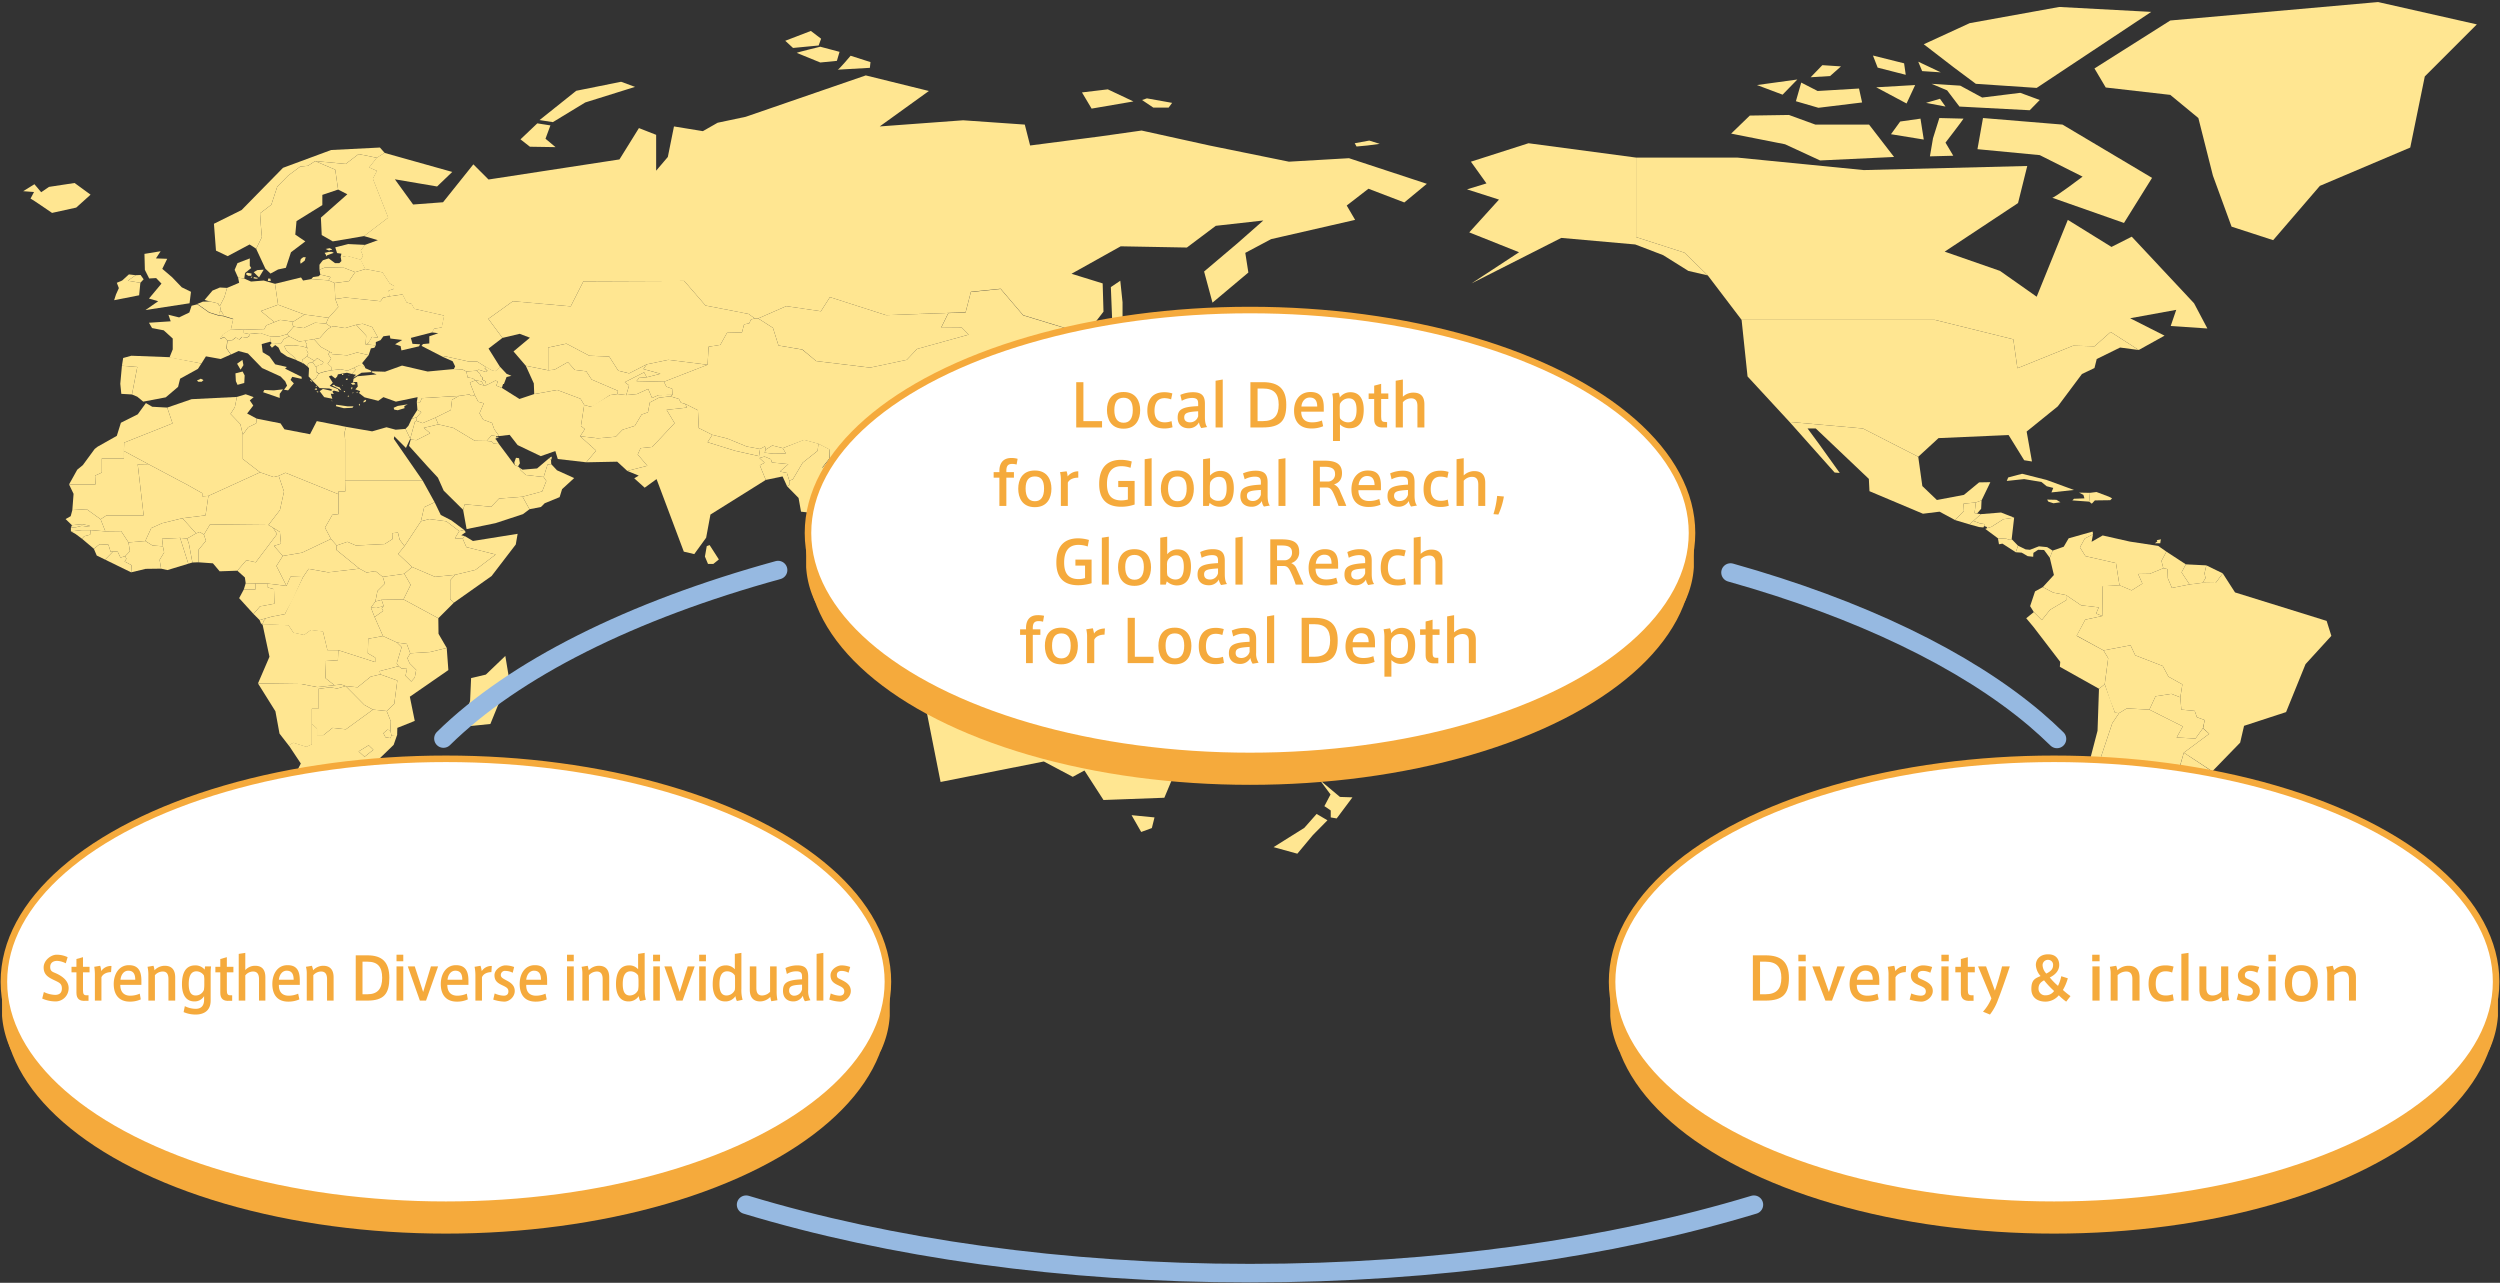 <svg xmlns="http://www.w3.org/2000/svg" width="1220" height="626" viewBox="0 0 1220 626">
  <rect x="0" y="0" width="1220" height="626" fill="#333333" stroke="none"/>
  <defs>
    <style>
      .cls-1 {
        isolation: isolate;
      }

      .cls-2, .cls-5 {
        fill: none;
      }

      .cls-3 {
        mix-blend-mode: multiply;
      }

      .cls-4 {
        fill: #ffe691;
      }

      .cls-5 {
        stroke: #96b9e1;
        stroke-linecap: round;
        stroke-linejoin: round;
        stroke-width: 9.06px;
        stroke-dasharray: 9.06 0;
      }

      .cls-6 {
        fill: #f5aa3c;
      }

      .cls-7 {
        fill: #fff;
        stroke: #f5aa3c;
        stroke-miterlimit: 10;
        stroke-width: 3.19px;
      }
    </style>
  </defs>
  <g class="cls-1">
    <g id="レイヤー_2" data-name="レイヤー 2">
      <g id="中期経営計画2023と人材マネジメントの連携">
        <rect class="cls-2" width="1220" height="626"/>
        <g>
          <g class="cls-3">
            <polygon id="czech_republic" data-name="czech republic" class="cls-4" points="127.3 151.8 135.7 148.7 148.6 153.5 143.1 157 136.7 156.1 133.9 157.2 127.3 151.8"/>
            <polygon id="poland" class="cls-4" points="134.2 138.5 135.7 148.7 148.6 153.5 160.3 155.1 165.1 149.8 163.6 145.9 163.3 138.1 160.3 136.8 151.9 136.2 147.9 136.9 146.9 135.4 134.2 138.5"/>
            <polygon id="luxembourg" class="cls-4" points="106.9 153.9 106.9 152.5 107.8 151.6 108.9 153.3 108.9 154.1 106.9 153.9"/>
            <polygon id="belgium" class="cls-4" points="96.3 148.3 102.1 152.4 106.9 153.9 106.9 152.5 107.8 151.6 107.3 149.3 106.6 148.8 106.5 148.1 102.4 147.1 99 147.2 96.3 148.3"/>
            <polygon id="netherlands" class="cls-4" points="103.7 141.8 107.3 140.3 110.8 140.5 109.5 145 107.3 149.3 106.6 148.8 106.5 148.1 102.4 147.1 99.8 146.4 103.7 141.8"/>
            <path id="denmark" class="cls-4" d="M116.2,135.5l-1.7-3.8,1.4-3.3,6-2.3v3.6l.7,1.1-3,2.4-.4,2.7Zm3.7-1.8,1.2.9h1.5l.2-1.1-2.1-.4Zm3.9-.9,2.6,2.6,2.3-3.8-3.1.2Zm-.1,3,1,.2h.9l.2-.4-1.9-.4Zm-1.4-.4.4.2.5-.9Z"/>
            <polygon id="lithuania" class="cls-4" points="173.3 132.8 170.3 137.2 163.3 138.1 160.3 136.8 161.3 135.2 156.3 134 155.9 131.6 158.7 130.5 167.9 130.7 173.3 132.8"/>
            <path id="latvia" class="cls-4" d="M178.3,131.3l-5,1.5-5.4-2.1-9.2-.2-2.8,1.1v-2.4a26.5,26.5,0,0,1,1.7-2.2l2.8-.9,3.1,2.3h2.1l1-1-.3-1.9,3.1-.7,6.7,1.9Z"/>
            <path id="estonia" class="cls-4" d="M178.2,119.5l-2.1,2.7,1.1,2.7-1.2,1.9-6.7-1.9-3.1.7.4-1.8-2.1-.3-.9-2.8,6.3-1.6ZM162,122.9h-1.4l-2.2.5.8,1.2-.2.6.8-.7,3.1-1.1Zm-1.4-.6.6-.3h.7v-.4l-1-.5-2,.4Z"/>
            <polygon id="belarus" class="cls-4" points="190.1 144.6 186.9 145.3 185.7 147 168.6 145.2 163.6 145.9 163.3 138.1 170.3 137.2 173.3 132.8 178.3 131.3 186.7 132.9 190.2 138.3 192.4 139.6 192.2 141 189.7 141.8 190.1 144.6"/>
            <polygon id="slovakia" class="cls-4" points="160.3 155.1 159.1 157.9 153.7 157.5 148.1 160.1 143.3 159.4 142.5 158.1 143.1 157 148.6 153.5 160.3 155.1"/>
            <polygon id="austria" class="cls-4" points="121.5 163 119 162.5 119 160.9 129 160.6 129.9 158.8 136.7 156.1 143.1 157 142.5 158.1 143.3 159.4 140.1 163.1 136.2 164.2 132.2 164.3 126.9 162.5 121.5 163"/>
            <polygon id="switzerland" class="cls-4" points="110.9 166.2 113.3 166 115 164.7 116.8 165.7 118 164.4 120.3 164.8 121.5 164.1 121.5 163 119 162.5 119 160.9 112.7 160.6 108.9 163 107.4 165.2 108.1 165.3 108.7 164.6 109.7 164.7 110.9 166.2"/>
            <polygon id="slovenia" class="cls-4" points="132.6 167.4 131.9 166.7 132.2 164.3 136.2 164.2 140.1 163.1 141 164.1 138.5 165.5 137.2 167.5 132.6 167.4"/>
            <polygon id="croatia" class="cls-4" points="149.4 169.6 149.8 168.2 148.8 166.2 146.1 166.7 141 164.1 138.5 165.5 137.2 167.5 132.6 167.4 131.7 168.4 132.7 169.7 134.3 168.4 135.9 169.6 137 171.9 140.1 174 144.6 175.7 143.4 174.2 139.8 171.1 138.7 168.9 139.8 168.6 143.3 168.5 147.5 169 149.4 169.6"/>
            <polygon id="bosnia_and_hercegovina" data-name="bosnia and hercegovina" class="cls-4" points="145.1 176 144.6 175.7 143.4 174.2 139.8 171.1 138.7 168.9 139.8 168.6 143.3 168.5 147.5 169 149.4 169.6 150 169.6 149.7 171 150.4 172.5 149.8 173.9 147.5 175.6 147.4 177 145.1 176"/>
            <polygon id="serbia" class="cls-4" points="153.5 176.1 149.8 173.9 150.4 172.5 149.7 171 150 169.6 149.4 169.6 149.8 168.2 148.8 166.2 153.2 165.5 156.6 169.3 161 171.7 160.2 172.9 161.6 175 159.9 177.6 157.4 177.7 157.8 176.7 154.8 174.8 153.5 176.1"/>
            <polygon id="montenegro" class="cls-4" points="152.7 176.9 152.7 176.4 153.5 176.1 149.8 173.9 147.5 175.6 147.4 177 147.6 177.3 148.1 177.3 150.2 179 150.2 177.7 151.4 176.8 152.7 176.9"/>
            <polygon id="albania" class="cls-4" points="152.4 185.7 154.2 184.5 155.5 182.3 154.3 181.5 154.2 179.1 152.7 176.9 151.4 176.8 150.2 177.7 150.2 179 150.8 179.7 150.6 183.7 152.4 185.7"/>
            <polygon id="kosovo" class="cls-4" points="155.4 178.3 157.4 177.7 157.8 176.7 154.8 174.8 153.5 176.1 152.7 176.4 152.7 176.9 154.2 179.1 155.4 178.3"/>
            <path id="macedonia" class="cls-4" d="M161.8,180.7v-1.6l-1.8-1.5h-2.5l-2,.6-1.2.8v2.4l1.2.8,3.3-1Z"/>
            <polygon id="hungary" class="cls-4" points="161.6 159.6 159.1 157.9 153.7 157.5 148.1 160.1 143.3 159.4 140.1 163.1 141 164.1 146.1 166.7 153.2 165.5 156 165 159.8 160.7 161.6 159.6"/>
            <polygon id="romania" class="cls-4" points="179.9 173.3 181 170 182.7 169.7 183.4 168.5 178.4 168.1 178.7 163.8 173.8 158.5 168.4 160.1 162.9 159.2 161.6 159.6 159.8 160.7 156 165 153.2 165.5 156.6 169.3 161 171.7 162 172.2 162 172.8 169.5 173.4 174.3 172 179.9 173.3"/>
            <polygon id="bulgaria" class="cls-4" points="177.9 178.7 176.7 177.2 179.9 173.3 174.3 172 169.5 173.4 162 172.8 162 172.2 161 171.7 160.2 172.9 161.6 175 159.9 177.6 161.7 179.1 161.8 180.7 166.2 180.2 169.6 180.9 172.5 179.6 174.8 178.5 177.9 178.7"/>
            <path id="italy" class="cls-4" d="M127.7,167.9l.5,4,3.3,2,2.8,3.9,5.7,1.3-.9.8,8.1,4v1l-4.6-1-.8,1.5,1.6,1.7-2.8,3.4-2-.3,1.5-2-.9-2.1-2.3-2.4-9-4.1-6.9-7.1-4.6-1.2-3.7,1.7-2.1-3,.4-3.8,2.4-.2,1.7-1.3,1.8,1,1.2-1.3,2.3.4,1.2-.7V163l5.4-.5,5.3,1.8-.3,2.4Zm5.9,22.6-4.6-.2-.6,1.1,8.1,2.8v-2l1.6-2.2ZM115.1,186l.8,1.8,3.3-.9.2-3.7-1-1.9-3.5.9Z"/>
            <path id="france" class="cls-4" d="M118.3,175.6l.5,2.6-1.4,2.2-1.7-2.9Zm-20,1.8,2.2-3.5,7.2,1.3,4.9-2.2-2.1-3,.4-3.8-1.2-1.5h-1l-.6.7h-.7l1.5-2.2,3.8-2.4,1.1-5-4.9-1.5-2-.2-4.8-1.5-5.8-4.1-2.8.7-1.1,3.3-5,2.4-5.2-1.3,1.1,3.2-10.6.7,1.5,2.6,5.7,1.1,4.4,4v5.3l-1.6,4Z"/>
            <polygon id="portugal" class="cls-4" points="59.2 192.2 58.7 187.3 59.5 178.5 67 179.1 64.4 192.5 59.2 192.2"/>
            <path id="united_kingdom" data-name="united kingdom" class="cls-4" d="M92.5,148,71,151.3l6.2-4.3-4.5-1.3,6.1-7.3-2.6-2.7-3.4.2-2.1-4.2-.2-7.8,7.9-1.3-2.3,3.5,5.5.2-2.4,4.9,4.8,4.1,4.7,4.9,4.5,2.2ZM66.2,134.3,62.4,137l6.1,1,1.6-1.7-1.5-2.1Z"/>
            <polygon id="ireland" class="cls-4" points="55.7 146.5 67.9 144.1 68.5 138 62.4 137 66.2 134.3 62.9 133.9 59.6 136.9 57 138 58 140.6 56.6 143.7 55.7 146.5"/>
            <polygon id="norway" class="cls-4" points="125 121.4 124 120.7 121.8 119.3 111.1 125 105.4 122.3 104.4 109.2 117.9 102.5 138.1 81.9 161.6 73.2 185.4 72 187.7 74.6 183.9 77 175 75.2 168.7 80 153.8 78.6 150.3 80.9 146.5 81.3 140.6 85.7 135.3 91.1 132.4 99.9 126.9 104.1 127.3 110 127.8 115.7 125 121.4"/>
            <polygon id="cyprus" class="cls-4" points="192.1 199 194.1 198.1 199 197.3 197.3 198.2 197.4 199.2 194.1 200.2 192.4 199.9 192.1 199"/>
            <polygon id="moldova" class="cls-4" points="184.5 164.8 181.5 164.4 180.4 166.4 179.6 167.6 178.4 168.1 178.7 163.8 173.8 158.5 177 158 181.6 159.6 184.5 164.8"/>
            <polygon id="ukraine" class="cls-4" points="210.9 162.2 200.5 164.9 201.3 167.8 205 168 204.5 169 195.9 171 195.5 168.9 192.8 168 196.3 165.9 190.5 165.2 190.2 163.7 187.1 164.1 185.7 166 183.4 166.9 183.4 168.5 178.4 168.1 179.6 167.6 181.5 164.4 184.5 164.8 181.6 159.6 177 158 173.8 158.5 168.4 160.1 162.9 159.2 161.6 159.6 159.1 157.9 160.3 155.1 165.1 149.8 163.6 145.9 168.6 145.2 185.7 147 186.9 145.3 190.1 144.6 196.5 143.7 198.5 147.6 200.9 148.3 202.2 150.7 216.8 154 215.6 159.8 211.9 160.4 210.9 162.2"/>
            <path id="greece" class="cls-4" d="M164.1,197.5l5.6.8h2.8l-.5.7-4.2.2-3.9-1Zm3.2-15.1-.4.2v.4h.5l.2-.3Zm2.7.9.3.2h.3l-.4-.2Zm1.2,3.7,1.5-.4.8.9-1.4.3Zm.4,3.1.5-1h-.8Zm6.7,6,.4-.8-.2-.2-1,.5-.2.8Zm-10.5-4.9.5.2h.1V191l-.6-.3Zm2.1,1.8-.3.4.4.2.4-.3Zm4.4-1.5h.6l-.4-.3-.9.2Zm-2,.3.4-.2h-.6l-.4.3Zm2.8,5.6.2.5h.3v-.9Zm-13.2-1.7.2.2v-.3l-.3-.3Zm.1-7.6,2.8,1.4,1.8,1-.9-1.5-2-.6-.7-.7Zm6.8-3.3h1l-.3.6h-.7Zm-1.9,2.9.4.5H167Zm-12.3.5v.4l-.5.3v-.4Zm9-3.5-1.9-1.5-1.2.5,1.9,3.1-1.5,1.5,4,1.6.7,1.4-2.7-.7-.7.5.7,1.2-1.5-.2.8,2.5-4-.8-2.2-2.9,1.6-1.1,4,.9.6-.5-1.4-.6-4.8-.2-3.6-3.7,1.8-1.2,1.3-2.2,3.3-1,3-.6,4.4-.5,3.4.7,2.9-1.3,1.1.8-1.9,2.1-2.4-.6-4.4.8-.4,1.1Zm-12.3.8.5.6.7.4-.6-.8v-.3h-.7Zm2.6,4.2-.4.3.5.2h.8l-.5-.9Zm.6,1.4.4.4.6-.2-.8-.4Z"/>
            <path id="turkey" class="cls-4" d="M181.3,181l-.3.6-4.6.3-4,2.5,1.3-1.5-2-.4,1.9-2.1-1.1-.8,2.3-1.1,3.1.2.4,1ZM205,196.3l.9-2,18.1-1.1,5.1-.7,1.1.8,1.5-.5-2.4-6.1,2.7-1.1-1.4-1-2.4-.4-.6-2.9-1.9-1-4.2-.2-12.8,1.2-12.5-2.9-8.3,3-6.3-.2-.3.5,2.5,1-9.4.9-1.9,1.3-.2,1.5h2l.3,2.2-1.2,1.4,2.4.9-.6.9,2.7,2.1,6.7,1.7,2.5-1.8,6.1,2.2,10.6-2.2-.4,2.4Z"/>
            <polygon id="georgia" class="cls-4" points="232.5 180.9 227.6 181.3 225.7 180.3 221.5 180.1 222.1 178.8 220.9 176.3 216.4 174.3 216.9 173.8 228.6 176.4 232.8 176.4 237.1 179.1 236.5 179.7 237.9 181.1 237 181.5 233.6 180.4 232.5 180.9"/>
            <polygon id="armenia" class="cls-4" points="237.3 188 236.1 188.1 235 186.1 232 185.6 230.6 184.6 228.2 184.2 227.6 181.3 232.5 180.9 234.1 182.2 234.7 183.7 235.3 184.1 235.3 185.3 236.9 186 237.3 188"/>
            <path id="azerbaijan" class="cls-4" d="M234,187.5l-2-1.9,3,.5,1.1,2Zm3-6-3.4-1.1-1.1.5,1.6,1.3.6,1.5.7.4v1.2l1.5.7.4,2,4.5-2.3,1.1.5-.7,2,2.7,1.1.6-1.9h.4l1.3-3.4,2.4-.6-2.3-.9-3.2-3.4-2.4,2-1.8-.5-2.8-1.6-.6.6,1.4,1.4Z"/>
            <polygon id="syria" class="cls-4" points="203.3 205.4 203.4 203.6 205.6 201.1 203.7 200 203.4 196.2 205 196.3 205.9 194.3 224 193.2 220.6 195.1 220 200.1 212.5 203.8 206.2 206.5 203.3 205.4"/>
            <polygon id="lebanon" class="cls-4" points="200.9 204.4 203.4 203.6 205.6 201.1 203.7 200 200.9 204.4"/>
            <polygon id="israel" class="cls-4" points="200.2 214.1 202.5 205.7 203.3 205.4 203.4 203.6 200.9 204.4 199.3 207.8 197.9 209.3 200.2 214.1"/>
            <polygon id="jordan" class="cls-4" points="213.9 207.1 212.5 203.8 206.2 206.5 203.3 205.4 202.5 205.7 200.2 214.1 200.4 214.5 203.2 214.8 209.9 211.4 206.8 208.8 213.9 207.1"/>
            <polygon id="iraq" class="cls-4" points="237.5 215.2 239.8 212.5 242.1 212.8 243.6 212.8 241.2 209.5 240.1 206.4 235.8 204.8 234 201.7 236.1 196.8 233.4 196.1 231.7 192.8 230.2 193.3 229.1 192.5 224 193.2 220.6 195.1 220 200.1 212.5 203.8 213.9 207.1 221.2 208.8 231.7 215.1 237.5 215.2"/>
            <path id="kuwait" class="cls-4" d="M241,216.5l-1.1-1.1-2.4-.2,2.3-2.7,2.3.3.4.9-.9.5.5.3,1.4,2.2Zm1.6-3.5v.6h.6v-.3Z"/>
            <polygon id="qatar" class="cls-4" points="251.2 227 252.8 227.6 253.7 226.1 253.3 223.6 251.8 223.4 251 225.6 251.2 227"/>
            <polygon id="saudi_arabia" data-name="saudi arabia" class="cls-4" points="203.2 214.8 209.9 211.4 206.8 208.8 213.9 207.1 221.2 208.8 231.7 215.1 237.6 215.2 239.9 215.4 241 216.5 243.5 216.7 251.2 227 252.8 227.6 253.6 228.3 254 229.4 256.6 231.8 265.3 232.8 266.6 234.7 264.6 239.8 255 242.4 243.5 243.3 239.7 247.3 226.8 246.1 226 248.8 216.5 239.4 213.7 233.1 208.7 227.7 199.6 217.6 200.4 214.5 203.2 214.8"/>
            <polygon id="united_arab_emirates" data-name="united arab emirates" class="cls-4" points="268.1 223.5 268.9 224.6 269 226.5 267.2 226.7 265.3 232.8 256.6 231.8 254 229.4 253.6 228.3 255 229.2 262.1 228.6 268.1 223.5"/>
            <path id="oman" class="cls-4" d="M269.3,223.4l-.4,1.2-.8-1.1,1-.7Zm-5.3,24,1.8-1.8,7.3-3,1.2-3.9,5.9-5.4-8.4-3.8-2.8-3-1.8.2-1.9,6.1,1.3,1.9-2,5.1-9.6,2.6,3.4,6.1Z"/>
            <polygon id="yemen" class="cls-4" points="227.7 258.2 226 248.8 226.8 246.1 239.7 247.3 243.5 243.3 255 242.4 258.4 248.5 255.2 250.9 241.8 255.3 227.7 258.2"/>
            <polygon id="egypt" class="cls-4" points="206.3 234.6 168.4 234.6 168.4 214.4 168.1 211.1 168.9 208.3 181.6 210.5 188.6 208.5 193.1 209.7 197.9 209.3 200.2 214.1 198.1 218.6 192.4 212.9 192.2 214.2 206.3 234.6"/>
            <polygon id="sudan" class="cls-4" points="212.1 245.1 207 247.5 205.4 254.4 197.4 266.5 195 263.3 194.2 259.9 191.4 260.2 191.5 263.1 187.7 265.5 173.7 266.2 169.5 264.4 164.3 266.2 161.5 263 158.6 257.5 162.2 251.2 165.2 250.9 165.2 241.2 165.2 239.8 168.5 239.8 168.4 234.6 206.3 234.6 212.1 245.1"/>
            <polygon id="libya" class="cls-4" points="165.2 239.8 168.5 239.8 168.4 234.6 168.4 214.4 168.1 211.1 168.9 208.3 154.6 205.5 151.3 211.9 138.8 209.5 136.9 206.6 125.3 204.3 125 206.6 121.1 208.5 118.5 212.1 118.5 224 126.9 230.5 133.5 232.8 136 232.2 139.3 230.7 165.2 241.2 165.2 239.8"/>
            <polygon id="tunisia" class="cls-4" points="115.6 193.7 119.9 192.4 123.8 193.8 121.9 195.4 123.6 197.9 120.6 201.8 125.3 204.3 125 206.6 121.1 208.5 118.5 212.1 117.3 207 112.5 202 114.6 198.7 115.6 193.7"/>
            <polygon id="algeria" class="cls-4" points="101.7 242 126.9 230.5 118.5 224 118.5 212.1 117.3 207 112.5 202 114.6 198.7 115.6 193.7 93.5 194.8 81.6 198.9 84.2 206.6 60.6 216 60.5 219.1 60.5 220.1 72.4 226.5 91.8 236.8 98.7 240.7 98.7 242.2 101.7 242"/>
            <polygon id="morocco" class="cls-4" points="71.2 196.7 74.3 198.5 81.6 198.9 84.2 206.6 60.6 216 60.5 219.1 46.2 219.1 47.6 218 57 212.7 59 206.3 67.2 202.2 71.2 196.7"/>
            <polygon id="western_sahara" data-name="western sahara" class="cls-4" points="46.6 236.4 33.7 236.4 37.7 229.2 40.4 227 46.2 219.1 60.5 219.1 60.5 220.1 60.5 223.7 49.7 223.7 49.7 230.6 46.4 232.1 46.6 236.4"/>
            <polygon id="mauritania" class="cls-4" points="60.5 220.1 60.5 223.7 49.7 223.7 49.7 230.6 46.4 232.1 46.6 236.4 33.7 236.4 35.9 241 35.3 248.9 42.3 248.5 49.1 253.4 52 251.5 70.1 251.5 67.2 226.6 72.4 226.5 60.5 220.1"/>
            <polygon id="mali" class="cls-4" points="51.4 259.3 49.1 253.4 52 251.5 70.1 251.5 67.2 226.6 72.4 226.5 91.8 236.8 98.7 240.7 98.7 242.2 101.7 242 100.3 251.5 89 252.9 79.2 255.3 73.8 257.7 70.9 264 62.7 264.7 59.1 259.2 51.4 259.3"/>
            <polygon id="gambia" class="cls-4" points="35.1 256.3 40.1 255.8 43.7 256.5 43.4 257.1 39.9 256.6 37.1 257.3 34.6 257.5 35.1 256.3"/>
            <polygon id="senegal" class="cls-4" points="44.2 258.7 51.4 259.3 49.1 253.4 42.3 248.5 35.3 248.9 34.5 251.9 32 253.3 35.1 256.3 40.1 255.8 43.7 256.5 43.4 257.1 39.9 256.6 37.1 257.3 34.6 257.5 34.6 259.3 40 258.7 44.2 258.7"/>
            <polygon id="guinea-bissau" class="cls-4" points="40 262.9 41.1 261.7 44 260.9 44.2 258.7 40 258.7 34.6 259.3 36.9 260.6 40 262.9"/>
            <polygon id="guinea" class="cls-4" points="55.2 269.1 54 269.3 52.9 265.8 48.6 265.6 45.8 267.8 40 262.9 41.1 261.7 44 260.9 44.2 258.7 51.4 259.3 59.1 259.2 62.7 264.7 63.4 269 61.1 271.4 58.8 272.1 57.4 269.2 55.2 269.1"/>
            <polygon id="sierra_leone" data-name="sierra leone" class="cls-4" points="51.3 273.1 55.2 269.1 54 269.3 52.9 265.8 48.6 265.6 45.8 267.8 47.2 271.1 51.3 273.1"/>
            <polygon id="liberia" class="cls-4" points="64 279.3 51.3 273.1 55.2 269.1 57.4 269.2 58.8 272.1 61.1 271.4 61.7 272.7 60.8 274 64.2 275.8 64 279.3"/>
            <polygon id="cote_divore" data-name="cote divore" class="cls-4" points="78.6 277.5 71.1 277.6 64 279.3 64.2 275.8 60.8 274 61.7 272.7 61.1 271.4 63.4 269 62.7 264.7 70.9 264 74.4 266.2 79.5 266.6 80.1 269.6 77.9 273.2 78.6 277.5"/>
            <polygon id="burkina_faso" data-name="burkina faso" class="cls-4" points="87.9 262.5 79.1 262.9 79.5 266.6 74.4 266.2 70.9 264 73.8 257.7 79.2 255.3 89 252.9 95.7 260.3 91.3 262.8 87.9 262.5"/>
            <polygon id="ghana" class="cls-4" points="91.9 275.1 87.9 262.5 79.1 262.9 79.5 266.6 80.1 269.6 77.9 273.2 78.6 277.5 81.7 278.2 91.9 275.1"/>
            <polygon id="togo" class="cls-4" points="93.9 274.5 92.2 265.4 91.3 262.8 87.9 262.5 91.9 275.1 93.9 274.5"/>
            <polygon id="benin" class="cls-4" points="96.8 274.4 93.9 274.5 92.2 265.4 91.3 262.8 95.7 260.3 97.5 259.6 99.5 260.9 100.5 263.9 96.8 268.4 96.8 274.4"/>
            <polygon id="niger" class="cls-4" points="136 232.2 138.6 239.9 136.6 248.9 131 256.2 102.5 255.9 99.5 260.9 97.5 259.6 95.7 260.3 89 252.9 100.3 251.5 101.7 242 126.9 230.5 133.5 232.8 136 232.2"/>
            <polygon id="chad" class="cls-4" points="138 271.3 133.7 266.4 137.1 265.3 136.6 259.6 133.2 257.5 131 256.2 136.6 248.9 138.6 239.9 136 232.2 139.3 230.7 165.2 241.2 165.2 250.9 162.2 251.2 158.6 257.5 161.5 263 147.4 269.7 138 271.3"/>
            <polygon id="nigeria" class="cls-4" points="115.8 278.5 120.2 273.4 124.8 274.4 135.2 260.6 133.2 257.5 131 256.2 102.5 255.9 99.5 260.9 100.5 263.9 96.8 268.4 96.8 274.4 103.9 274.9 107.2 278.8 115.8 278.5"/>
            <polygon id="cameroon" class="cls-4" points="139.8 285.9 134.9 276.2 138 271.3 133.7 266.4 137.1 265.3 136.6 259.6 133.2 257.5 135.2 260.6 124.8 274.4 120.2 273.4 115.8 278.5 119.5 281.8 119.9 284.6 124.6 284.7 130.7 284.8 139.8 285.9"/>
            <polygon id="republic_of_the_congo" data-name="republic of the congo" class="cls-4" points="142.8 292.7 139 299.7 132.7 300.9 129.8 301.7 126.7 302.6 123.7 299.6 126.9 295.9 133.9 294.6 133.7 287.5 130.7 286.7 130.7 284.8 139.8 285.9 141.8 281.4 147.9 281.6 142.8 292.7"/>
            <polygon id="equatorial_guinea" data-name="equatorial guinea" class="cls-4" points="124.6 284.7 119.9 284.6 119 287.6 124.6 287.7 124.6 284.7"/>
            <polygon id="gabon" class="cls-4" points="116.7 291.9 119 287.6 124.6 287.7 124.6 284.7 130.7 284.8 130.7 286.7 133.7 287.5 133.9 294.6 126.9 295.9 123.7 299.6 116.7 291.9"/>
            <polygon id="central_african_republic" data-name="central african republic" class="cls-4" points="175.4 277.5 160.1 279.3 150.6 277.6 147.9 281.6 141.8 281.4 139.8 285.9 134.9 276.2 138 271.3 147.4 269.7 161.5 263 164.3 266.2 164.2 268.4 175.4 277.5"/>
            <polygon id="south_sudan" data-name="south sudan" class="cls-4" points="201.1 276.7 197.3 280 186.8 281.5 183.2 278.7 178.9 279.4 175.4 277.5 164.2 268.4 164.3 266.2 169.5 264.4 173.7 266.2 187.7 265.5 191.5 263.1 191.4 260.2 194.2 259.9 195 263.3 197.4 266.5 194.3 270.3 201.1 276.7"/>
            <polygon id="eritrea" class="cls-4" points="226.5 258.6 224.1 259.2 217.8 254.4 209.5 253.3 205.4 254.4 207 247.5 212.1 245.1 215.1 251.3 220.2 253.9 226.5 258.6"/>
            <polygon id="djibouti" class="cls-4" points="226.8 261.6 225.8 262.9 222 262.7 224.1 259.2 226.5 258.6 227.3 259.7 225.1 261.2 226.8 261.6"/>
            <polygon id="ethiopia" class="cls-4" points="222.1 280.5 212.3 281.5 201.1 276.7 194.3 270.3 197.4 266.5 205.4 254.4 209.5 253.3 217.8 254.4 224.1 259.2 222 262.7 225.8 262.9 227.6 267 241.9 270.6 232 278.1 222.1 280.5"/>
            <polygon id="somalia" class="cls-4" points="221.5 294.1 219.7 292.4 219.7 283.2 222.1 280.5 232 278.1 241.9 270.6 227.6 267 225.8 262.9 226.8 261.6 230.8 264 252.6 260.5 251.7 265.7 239.9 281.1 221.5 294.1"/>
            <polygon id="kenya" class="cls-4" points="213.9 301.7 221.5 294.1 219.7 292.4 219.7 283.2 222.1 280.5 212.3 281.5 201.1 276.7 197.3 280 200.4 285.4 196.9 292.5 213.9 301.7"/>
            <polygon id="uganda" class="cls-4" points="186.2 292.7 196.9 292.5 200.4 285.4 197.3 280 186.8 281.5 187.8 284.8 184.2 288.4 183.2 293.5 186.2 292.7"/>
            <polygon id="rwanda" class="cls-4" points="181 296.5 183.7 296.7 186 296.1 187.2 295.7 186.2 292.7 183.2 293.5 181 296.5"/>
            <polygon id="burundi" class="cls-4" points="182.8 301.1 187 298.1 186.3 297 187.2 295.7 183.7 296.7 181 296.5 182.8 301.1"/>
            <polygon id="tanzania" class="cls-4" points="200.2 318.8 198.5 314.2 193.8 313.6 186.9 310.4 182.8 301.1 187 298.1 186.3 297 187.2 295.7 186.2 292.7 196.9 292.5 213.9 301.7 214 309.3 218 316.2 209.8 318.2 200.2 318.8"/>
            <polygon id="democratic_republic_of_the_congo" data-name="democratic republic of the congo" class="cls-4" points="130 304.7 128.1 304.8 127.4 304.4 128.4 304.1 128.5 303.2 129.8 301.7 132.7 300.9 139 299.7 147.9 281.6 150.6 277.6 160.1 279.3 175.4 277.5 178.9 279.4 183.2 278.7 186.8 281.5 187.8 284.8 184.2 288.4 183.2 293.5 181 296.5 182.8 301.1 186.9 310.4 179.7 311.7 179.5 318.8 183.1 320.9 183.1 323.1 165.1 317.3 159.8 317.4 157.6 308.2 151.7 307.5 148.4 309.9 143.2 308.8 140.8 305.2 130 304.7"/>
            <polygon id="namibia" class="cls-4" points="168.7 334.8 164.5 336 161.1 335.4 155.3 336.2 155.3 345.9 152.2 345.9 152.2 353.3 152.2 363.3 149.5 364.5 143.1 362.5 140.9 363.8 136.4 358 134.4 347.1 125.9 333.5 147.1 333.8 154.8 335.3 163.2 334.4 166.4 334 168.7 334.8"/>
            <path id="angola" class="cls-4" d="M127.4,304.4l-.7-1.8,3.1-.9-1.3,1.5v.9Zm-1.5,29.1,21.2.3,7.7,1.5,8.4-.9-4.3-3.4-.3-8.4,6.3-.4.2-4.9h-5.3l-2.2-9.2-5.9-.7-3.3,2.4-5.2-1.1-2.4-3.6-10.8-.5h-1.9l3.4,15.9Z"/>
            <polygon id="zambia" class="cls-4" points="185.6 329.1 180.9 330.2 174.5 335.4 168.7 334.8 166.4 334 163.2 334.4 158.9 331 158.6 322.6 164.9 322.2 165.1 317.3 183.1 323.1 183.1 320.9 179.5 318.8 179.7 311.7 186.9 310.4 193.8 313.6 196 315.8 193.6 323.7 194.5 325.1 185.3 327.5 185.6 329.1"/>
            <polygon id="malawi" class="cls-4" points="200.7 332.6 197.9 329.8 198.6 326.4 195.9 326.2 194.5 325.1 193.6 323.7 196 315.8 193.8 313.6 198.5 314.2 200.2 318.8 198.8 321.2 199.9 323.7 203.1 326.9 202.4 330.6 200.7 332.6"/>
            <polygon id="mozambique" class="cls-4" points="188.7 347 192.4 343.5 193.9 332.1 185.6 329.1 185.3 327.5 194.5 325.1 195.9 326.2 198.6 326.4 197.9 329.8 200.7 332.6 202.4 330.6 203.1 326.9 199.9 323.7 198.8 321.2 200.2 318.8 209.8 318.2 218 316.2 218.8 327 200 340 202.4 351.8 193.9 355.2 193.8 358.7 191 358.8 190.5 356.4 190.7 352 188.7 347"/>
            <polygon id="zimbabwe" class="cls-4" points="182 346.3 188.7 347 192.4 343.5 193.9 332.1 185.6 329.1 180.9 330.2 174.5 335.4 168.7 334.8 177.8 344 182 346.3"/>
            <polygon id="botswana" class="cls-4" points="154.7 355.6 152.2 353.3 152.2 345.9 155.3 345.9 155.3 336.2 161.1 335.4 164.5 336 168.7 334.8 177.8 344 182 346.3 168.8 355.9 162.3 355.2 157.9 358.7 154.7 358.8 154.7 355.6"/>
            <polygon id="swaziland" class="cls-4" points="188.1 359.8 187.1 357.8 189 356.1 190.5 356.4 191 358.8 190.6 360.2 188.1 359.8"/>
            <path id="south_africa" data-name="south africa" class="cls-4" d="M191,358.8l-.4,1.4-2.5-.4-1-2,1.9-1.7,1.5.3.2-4.4-2-5-6.7-.7-13.2,9.6-6.5-.7-4.4,3.5h-3.2v-3.2l-2.5-2.3v10l-2.7,1.2-6.4-2-2.2,1.3,5.9,8.9-1.3,2.5,5.7,5.1,17.8-1.6,13.7-6,9.4-9.1,1.7-4.9Zm-13.1,10.5-2.9-2.6,4.9-3,2.3,2.2Z"/>
            <polygon id="lesotho" class="cls-4" points="175 366.7 177.9 369.3 182.2 365.9 179.9 363.7 175 366.7"/>
            <polygon id="madagascar" class="cls-4" points="239.3 353.3 248.4 331 246.6 320.1 237.1 329.2 229.9 330.9 229.4 342.1 227.5 347.2 229.6 354.3 239.3 353.3"/>
            <path id="iceland" class="cls-4" d="M14.9,96.9c.6.2,10.5,7,10.5,7l11.8-2.6,7-6.3-7.8-5.7L23.9,91.2l-3.8,2.6-3.3-3.9-5.5,3.4,5.3.4Z"/>
            <g>
              <path id="canada" class="cls-4" d="M847.8,76.9,909.5,83l79.8-2-4.5,18.1L949,122.8l27,9.4,17.9,12.6,15.2-37.5,21.3,13.2,9.9-5,30.4,32.5,6.5,12.3-17.9-1.2,2.7-7.9-22.5,4.1,16.8,8.5-12.6,7L1030,162l-7.9,7-10.4-.3-27.2,11-2-14.1-38.3-9.5H849.9l-16.5-21.7L822,123.3l-23.6-7.6V76.9Zm188.7,31.9,13.7-22-43.7-26-38.8-3.2L965,72.8l30.4,2.9,20.9,10.5s-13.6,10.3-14.8,10.3ZM946.4,57.6l-3.1,9.9-1.5,8.8,11.4-.3-3.8-6.4s8.4-10.9,8.8-11.7Zm-19.1,1.7-4.5,6.2,16,2.6-1.6-10.2Zm-41.4,1.5L873,56.1l-19.1.3-9.1,8.8,26.3,5.2,17.1,7.9,36.1-1.7L912.1,60.8Zm-16-14.6,7.2-7.4-19.7,2.7Zm9.1-5.9-2.6,9.1,11,3.2L908.7,50l-1.5-6.8L887,44.4Zm36.6,2.3,14.8,7.9,4.2-9ZM949.4,52l-2.7-3.8-6.8,2Zm-6.8-11.1,7.6,3.2,6,7.9,34.3,1.8,4.9-5-9.5-3.5-18.6,2.3-10.7-5.8Zm21.6,0,29.7,2,55.9-37.1-44.9-2.4-43.7,7.9L938.8,21.6,953.6,33ZM916.3,33,930,36.5l-.8-5.6L914,27.1Zm19.8-2.9,1.9,4.6,9.1.6Zm-52.5,7.6,9.5-.6,5.3-4.7-9.1-.6Z"/>
              <polygon id="greenland" class="cls-4" points="1072.8 57.6 1079.9 85.7 1089 110.6 1109.3 117.2 1132.1 90.7 1176.2 72 1183.3 37.3 1208.7 11.9 1160.5 1 1059.1 10 1022.1 33.4 1027.6 42.7 1059.1 46.3 1072.8 57.6"/>
              <path id="united_states" data-name="united states" class="cls-4" d="M798.4,115.7l23.6,7.6,11.4,11.1-9.5-2.2-12.3-7.7L798,119.3l-36.1-3.2-43.8,22.2,23.2-15.2L717,113.4l14.5-16-15.6-5,9.5-2.9-7.6-10.6,28.1-9,52.5,7Zm51.5,40.4,2.9,27.6,20.5,22.2,35.8,3.2,27,13.8,9.9-9.1,34.2-1.5,7.6,12.3,3.8.6L989,210.6l15.2-12.3,11.8-15.8,6.1-2.9,1.1-4.4,11.4-5.6,9.1,1.2L1030,162l-7.9,7-10.4-.3-27.2,11-2-14.1-38.3-9.5Z"/>
              <polygon id="mexico" class="cls-4" points="897.8 230.8 895.3 230.6 873.3 205.9 909.1 209.1 936.1 222.9 938.1 237.2 945.2 244 958.4 241.5 965.8 235.4 971.3 235.3 967 244.2 964.2 245.2 958.2 245.8 958.4 249.3 954.1 253.8 946.5 249.7 938.4 250.7 912.3 239.7 912 233.7 886.1 209.1 882.1 209.1 887.7 216.7 897.8 230.8"/>
              <polygon id="guatemala" class="cls-4" points="961.1 255.9 963 254.2 966.7 250.9 964.8 250.6 963.6 250.4 964.2 245.2 958.2 245.8 958.4 249.3 954.1 253.8 961.1 255.9"/>
              <polygon id="belize" class="cls-4" points="963.6 250.4 964.2 245.2 967 244.2 966.8 248.3 964.8 250.6 963.6 250.4"/>
              <polygon id="el_salvador" data-name="el salvador" class="cls-4" points="961.1 255.9 965.8 257.2 967.9 257.4 968.7 255.8 966.2 255.4 963 254.2 961.1 255.9"/>
              <polygon id="honduras" class="cls-4" points="968.2 256.7 969.4 257.1 969.8 257.7 971.8 257.1 977.6 253.4 982.9 252.6 976.5 250.1 966.7 250.9 963 254.2 966.2 255.4 968.7 255.8 968.2 256.7"/>
              <polygon id="nicaragua" class="cls-4" points="981.7 263.1 982.9 252.6 977.6 253.4 971.8 257.1 969.8 257.7 968.8 258.1 975 262.7 979 262.9 981 263.5 981.7 263.1"/>
              <polygon id="costa_rica" data-name="costa rica" class="cls-4" points="983.7 269.5 984.8 266.3 981.7 263.1 981 263.5 979 262.9 975 262.7 975.5 265.6 977.2 265.3 983.7 269.5"/>
              <polygon id="panama" class="cls-4" points="1001.7 268.7 1000.3 272.2 997.5 268.4 994.6 268.3 992.3 269.8 992.2 271.7 989.5 271.4 986.6 269.7 983.7 269.5 984.8 266.3 988.5 268.1 990.6 268.3 995 266.6 999 267 1001.7 268.7"/>
              <polygon id="colombia" class="cls-4" points="996.9 286.5 1002.3 280.6 1000.3 272.2 1001.7 268.7 1007.1 266.8 1009.5 262.7 1021.2 259.4 1021.4 260.7 1017.4 262.8 1015 267.1 1017.7 271.4 1032.6 274.8 1034.3 285.6 1026.1 286.1 1025.9 300.6 1022.9 299.4 1024.2 296.4 1015.6 295.4 1008.2 290.4 1002 289.2 996.9 286.5"/>
              <polygon id="venezuela" class="cls-4" points="1055.7 277.3 1049.1 280 1043.4 280.1 1045.5 284.8 1040.2 288.1 1034.3 285.6 1032.6 274.8 1017.7 271.4 1015 267.1 1017.4 262.8 1021.4 260.7 1020.7 264.4 1026.1 261.3 1039.4 264.3 1053.2 266.4 1057.2 269.2 1054.8 273.7 1055.7 277.3"/>
              <polygon id="guyana" class="cls-4" points="1066.7 275.4 1064.6 279.3 1068.5 285.2 1059.9 286.9 1057.9 282.2 1057.7 277.7 1055.7 277.3 1054.8 273.7 1057.2 269.2 1066.7 275.4"/>
              <polygon id="suriname" class="cls-4" points="1074.9 284.4 1068.5 285.2 1064.6 279.3 1066.7 275.4 1076.7 275.9 1075.8 279.8 1076.3 282.1 1074.9 284.4"/>
              <polygon id="french_guayana" data-name="french guayana" class="cls-4" points="1084.7 279.8 1081.2 284.5 1074.9 284.4 1076.3 282.1 1075.8 279.8 1076.7 275.9 1084.7 279.8"/>
              <polygon id="brazil" class="cls-4" points="1079.6 376.4 1065.7 367.3 1078.1 358.1 1075.1 355.4 1075.9 351.4 1072.1 350 1071 346.9 1064.5 346.3 1064 340.3 1065 334 1058.2 330.2 1055.4 325 1042 319.8 1039.7 314.9 1026.5 317.4 1013.4 310.2 1017.6 302.4 1025.9 300.6 1026.1 286 1034.4 285.6 1040.2 288.1 1045.5 284.8 1043.4 280.1 1049.1 280 1055.7 277.3 1057.7 277.7 1057.9 282.2 1059.9 286.9 1068.5 285.2 1074.9 284.4 1081.2 284.5 1084.7 279.8 1090.7 289.1 1135.4 303 1137.7 310.3 1125.1 324.1 1115.6 347.5 1095.1 354.2 1093.2 362.4 1079.6 376.4"/>
              <polygon id="uruguay" class="cls-4" points="1062.8 377.6 1065.7 367.3 1079.6 376.5 1073.5 380.7 1062.8 377.6"/>
              <polygon id="paraguay" class="cls-4" points="1048.9 346.3 1051.9 339.8 1059.6 338.6 1064 340.3 1064.5 346.3 1071 346.9 1072.1 350 1075.9 351.4 1075 355.4 1071.4 360.4 1062.2 359.9 1065.2 354.5 1048.9 346.3"/>
              <polygon id="bolivia" class="cls-4" points="1027.1 333.9 1028.8 321.2 1026.5 317.4 1039.7 314.9 1042 319.8 1055.4 325 1058.2 330.2 1065 334 1064 340.3 1059.6 338.6 1051.9 339.8 1048.9 346.3 1037.9 345.7 1034.1 348 1032.1 347.8 1029.8 342 1027.1 333.9"/>
              <polygon id="ecuador" class="cls-4" points="992.5 298.7 996.4 302.6 1000.4 297.6 1008.3 292.9 1008.2 290.4 1002 289.2 996.9 286.5 993.1 288.6 990.7 295.8 992.5 298.7"/>
              <polygon id="peru" class="cls-4" points="1024.3 336.1 1005.2 325.4 1005.4 323 992.3 305.9 988.8 301.7 992.5 298.7 996.4 302.6 1000.4 297.6 1008.3 292.9 1008.2 290.4 1015.6 295.4 1024.2 296.4 1022.9 299.4 1025.9 300.6 1017.6 302.4 1013.4 310.3 1026.5 317.4 1028.8 321.2 1027.1 333.9 1024.3 336.1"/>
              <path id="argentina" class="cls-4" d="M1018.6,435.1l-4.2-9,3.5-6.3,1.5-9-.4-10.3,6.1-22.3-.4-7.1,6.1-18.2,3.3-4.9,3.8-2.3,11,.6,16.3,8.2-3,5.4,9.2.5,3.6-5,3.1,2.7-12.4,9.2-3,10.3,4.4,8.2-2.6,4.1-13.9,2.7-1.2,5.2-6.8.6-1.2,5-6.8,9.9,2.3,5.9-6.9,17.1Zm11.2,2.7.2,7,12.8.3Z"/>
              <polygon id="chile" class="cls-4" points="1032.9 447.7 1034.2 445.8 1030 444.8 1029.8 437.8 1030 436.3 1018.6 435.1 1014.4 426.1 1017.9 419.8 1019.4 410.8 1019 400.5 1025.1 378.2 1024.7 371.1 1030.8 352.9 1034.1 348 1032.1 347.8 1027.1 333.9 1024.3 336.1 1023.6 356.6 1020.1 370 1020 376 1014.4 387.1 1013.1 400.2 1012.4 406.8 1008.5 415.7 1008.9 430 1014.1 440.7 1023.4 445.5 1032.9 447.7"/>
              <polygon id="cuba" class="cls-4" points="980 233 986.8 231.2 998.7 234.2 1012.1 239.1 1001.1 240.3 1002 238.1 998.8 237.3 996.2 235.2 987.8 233.8 979.3 234.7 980 233"/>
              <polygon id="haiti" class="cls-4" points="1019.9 240.5 1019.5 244.8 1011.3 244.2 1012.1 243.4 1017.2 243.2 1016.7 241.5 1014.6 240.4 1019.9 240.5"/>
              <polygon id="dominican_republic" data-name="dominican republic" class="cls-4" points="1029.8 244.1 1022.3 244.2 1020.8 245.8 1019.5 244.8 1019.9 240.5 1023.1 240.1 1029.2 242.4 1030.7 243.2 1029.8 244.1"/>
              <polygon id="jamaica" class="cls-4" points="999 243.8 1003.5 243.9 1005.5 245.1 1002.1 245.6 999.6 244.8 999 243.8"/>
              <polygon id="trinidad_and_tobago" data-name="trinidad and tobago" class="cls-4" points="1052.5 263.6 1052.8 264.2 1051.6 265.1 1054.2 265.1 1054.4 263.7 1054.6 263.2 1052.5 263.6"/>
            </g>
            <polygon id="iran" class="cls-4" points="286.1 225.6 290.9 219.9 283.1 212.9 285.4 209.4 283.5 207.9 285.1 197.6 283.3 194.6 271.9 190.3 260.7 192.3 253.5 194.7 244.9 189.3 242.2 188.2 242.9 186.2 241.8 185.7 237.3 188 236.1 188.1 234 187.5 232 185.6 229.3 186.7 231.7 192.8 233.4 196.1 236.1 196.8 234 201.7 235.8 204.8 240.1 206.4 241.2 209.5 243.6 212.8 248.7 212.2 252.6 217.2 263.9 222.6 271 220.1 272.2 224 286.1 225.6"/>
            <polygon id="north_korea" data-name="north korea" class="cls-4" points="499.8 188.8 496.7 186.8 500.2 184.3 504.3 182.1 504.5 179.5 507.4 177.5 506.8 176.8 504.3 176 499.1 178.7 498.9 180.3 494.1 179.6 487 184.7 490 186.5 488.5 190.2 494.2 191.3 497.1 189.8 499.8 188.8"/>
            <polygon id="south_korea" data-name="south korea" class="cls-4" points="494.4 200.7 503.1 198.5 502.9 193.1 499.8 188.8 497.1 189.8 494.2 191.3 494.5 195.9 494.4 200.7"/>
            <polygon id="mongolia" class="cls-4" points="377.2 160 370 155.4 383.7 149.4 400.6 151.9 405 145 432.4 153.8 462.8 152.7 459.3 159.8 469.4 159.9 472.7 163.3 447.5 170.3 442.5 175.6 424.6 179.4 398.3 176.2 391.6 170.6 379.9 168.6 377.2 160"/>
            <polygon id="kazakhstan" class="cls-4" points="267.5 180.7 256.6 178.5 250.6 171.5 258.6 164.8 253.6 162.9 245.2 164.9 238.3 155.6 250.3 147 278.5 149.5 284.7 137.3 333.9 137.1 344.3 149.1 365.3 153.2 368.3 155.4 366.5 155.9 365.6 157.8 363.1 158.3 362.1 162.2 354.8 162.4 351.5 168.3 345.8 169.2 345.3 178 326.1 175.6 315.6 177.8 307 182.2 301.7 180.9 297.3 174 287.6 173.6 276.4 167.7 267.5 169.6 267.5 180.7"/>
            <polygon id="kyrgyzstan" class="cls-4" points="315.6 184.1 322.3 182.4 314 180.1 315.6 177.8 326.1 175.6 345.3 178 324 186.3 310.6 186 311.9 184.4 315.6 184.1"/>
            <polygon id="tajikistan" class="cls-4" points="305.6 192.8 307 188.1 304.9 186.5 314.3 181.7 315.6 184.1 311.9 184.4 310.6 186 324 186.3 325.2 188.7 328 189.7 328.2 192.7 321.4 192.8 318.2 194.2 316.3 189.8 310.8 192.3 305.6 192.8"/>
            <polygon id="uzbekistan" class="cls-4" points="301.4 192.3 301.5 190.7 288.7 185.2 286.1 181.2 280.5 180.5 277.1 176.7 270.6 180.4 267.5 180.7 267.5 169.6 276.4 167.7 287.6 173.6 297.3 174 301.7 180.9 307 182.2 315.6 177.8 314 180.1 322.3 182.4 315.6 184.1 314.3 181.7 304.9 186.5 307 188.1 305.6 192.8 301.4 192.3"/>
            <polygon id="turkmenistan" class="cls-4" points="289.9 197.9 297.7 192.8 301.4 192.3 301.5 190.7 288.7 185.2 286.1 181.2 280.5 180.5 277.1 176.7 270.6 180.4 267.5 180.7 256.6 178.5 260.5 187.1 260.7 192.3 271.9 190.3 283.3 194.6 285.1 197.6 288.2 198.5 289.9 197.9"/>
            <path id="russia" class="cls-4" d="M661.1,69.9l7.1-1.3,5.1,1.6-6,.8-5.3.5ZM155.5,134.8l-2.7.4-.9,1,8.4.6,1-1.6-5-1.2Zm89.7,30.1-6.8,5.2,5.7,9.1-2.4,2-1.8-.5-2.8-1.6-4.3-2.7h-4.2l-11.7-2.6-.5.5-10.7-5.5.7-.9,3.1-.3v-3.5l4.4-1.5-3.1-.4,1-1.8,3.7-.6,1.2-5.8-14.6-3.3-1.3-2.4-2.4-.7-2-3.9-6.4.9-.4-2.8,2.5-.8.2-1.4-2.2-1.3-3.5-5.4-8.4-1.6-2.3-4.5,1.2-1.9-1.1-2.7,2.1-2.7,6.3-2.3-6.8-2,11.8-9-7.5-19,2-3.8-3.8-1.7,3.7-4.7,3.8-2.4,33.1,9.3L213.3,91l-20.6-3.5,8.9,12.3,14.6-1.1L231,80.2l7.4,7.4,63.9-9.8,9.5-15.3,8.4,3.3V83.3l5.7-6.7,3-14.9L343,64l7.2-4.1L363.9,57l58.6-20.2,30.8,7.6-24,17.3,40.7-3,30.1,2.1L502.7,71l33.9-4.4,20.5-2.9L590.2,71,629,78.9l29.3-1.7,38,12.5-11,9.1-17.5-6.7-10.6,8.2,4.1,7-41,9.4-12.6,6.7,1.5,9.6-17.5,14.7-4.1-15.2,16.3-13.8,12.6-11.1-23.2,2.6-14.1,10.6-32.3-.6-24,13.4,15.2,4.7.4,13.8-17.9,23.1-10-.3-3.2,2.6-.6-.7,2.4-1.9-.4-5,11.8-9.6-21.3-6.5-11-12.9-14.5,1.5-2.6,10-8.4.3-30.4,1.1L405,145l-4.4,6.9-16.9-2.5-13.7,6h-1.7l-3-2.2-21-4.1-10.4-12-49.2.2-6.2,12.2L250.3,147l-12,8.6ZM254,68l4.6,3.6,12.5.2-4.9-4.1,2.4-6.5-6.4-1Zm9.3-9.4,6.5,1L285.6,50l24.3-7.6-6.8-2.5-21.9,4.4ZM387,23.4l12.5-1.2,1.2-3.3-5-3.8-12.5,4.8Zm13.3,7.1,8.1-.8,1.3-4.4-9.4-2.5s-11.2,2.7-11.5,3Zm24.2,2.6.3-2.8-9.7-3.1s-5.7,6.8-6.3,6.8ZM528,45.1l4.7,7.9,20.4-3.5-12.5-5.9Zm29.3,3.7,5.5,3.7h7.5l1.7-2.3L559.7,48ZM546.7,137l1.1,10.5v8.1l-1.3,6.4-3.4,3.4-1-25.3Z"/>
            <path id="japan" class="cls-4" d="M537.7,177.4l5.4-9.4,12.7,5-6.8,4.7Zm-.2,5.2-3,8.1-11.8,6.6-8.4.4-5.1,3.4,9.5-.3,5,1.7,16.7-5.5,1.9-15.7Zm-23.9,22.8,4-1.8,2.3-1.4-2.5-.9-4.8,1.4Zm-8.8-1.2.6,4.6h3.7l2.4-6-3.7-.7Z"/>
            <path id="taiwan" class="cls-4" d="M479.2,227.1l-3.5,7.4-1.9-2.6,1.4-4,2.7-2.2Z"/>
            <polygon id="afghnistan" class="cls-4" points="300.5 213.1 291.8 213.9 283.1 212.9 285.4 209.4 283.5 207.9 285.1 197.6 288.2 198.5 297.7 192.8 301.4 192.3 305.6 192.8 310.8 192.3 316.3 189.8 318.2 194.2 321.4 192.8 328.2 192.7 327.1 193.4 321.5 194.1 317.1 196.4 316.2 201.2 313.1 202.3 309.8 207.8 303.8 209.7 300.5 213.1"/>
            <polygon id="pakistan" class="cls-4" points="306.1 229.8 301.2 225.3 286.1 225.6 290.9 219.9 283.1 212.9 291.8 213.9 300.5 213.1 303.8 209.7 309.8 207.8 313.1 202.3 316.2 201.2 317.1 196.4 321.5 194.1 327.1 193.4 331.3 194.7 332.3 196.5 334.4 197.1 335.2 198.9 325.3 200 329.2 206.5 318.3 218.1 312.6 218.7 311.2 221.8 315.9 227.3 306.1 229.8"/>
            <polygon id="nepal" class="cls-4" points="370.4 222.6 358.8 220 345.3 215.8 347.6 212.2 354.9 214 364.4 217.9 370.9 219.1 370.4 222.6"/>
            <polygon id="bhutan" class="cls-4" points="373.1 220.9 377.4 221.4 383.5 221.3 382 218.7 376.9 217.4 373.7 219.4 373.1 220.9"/>
            <polygon id="bangladesh" class="cls-4" points="373.7 234.2 370.8 227.1 373.1 225.8 370.6 223.5 373.1 222.8 376.2 224.1 376.7 225.7 384.7 226.5 380.6 230.1 384 230.8 385.2 234.6 385.2 236.7 384.1 237.3 381.9 232.5 373.7 234.2"/>
            <polygon id="india" class="cls-4" points="320.4 233.8 314.6 238 309.5 233.4 311.7 232.1 306.1 229.8 315.9 227.3 311.2 221.8 312.6 218.7 318.3 218.1 329.2 206.5 325.3 200 335.2 198.9 334.4 197.1 340.6 200.2 341 208.9 347.6 212.2 345.3 215.8 358.8 220 370.4 222.6 370.9 219.1 373.3 217.8 373.7 219.4 373.1 220.9 377.4 221.4 383.5 221.3 382 218.7 392.4 214.6 399.4 216.5 399 220 391.7 225.8 386.9 233.9 385.2 234.6 384 230.8 380.6 230.1 384.7 226.5 376.7 225.7 376.2 224.1 373.1 222.8 370.6 223.5 373.1 225.8 370.8 227.1 373.7 234.2 346.7 251.1 344.6 262.4 338.8 270.4 333.7 269.2 320.4 233.8"/>
            <polygon id="sri_lanka" data-name="sri lanka" class="cls-4" points="346.3 266 350.8 273 348.1 275.2 345.5 275.2 344 271.6 344.9 266.5 346.3 266"/>
            <polygon id="myanmar" class="cls-4" points="409.5 238.8 412.3 235.8 401.3 228.1 404.7 223.8 404.8 219.3 399.4 216.5 399 220 391.7 225.8 386.9 233.9 385.2 234.6 385.2 236.7 384.1 237.3 389.7 243 390.9 249.7 394.5 250.1 398.4 247.3 401.8 250.8 403.8 264.3 407.1 260.9 403.5 252.5 405.2 249.5 400.7 243.8 402.8 240.6 409.5 238.8"/>
            <polygon id="thailand" class="cls-4" points="425.7 254.5 426.7 250.8 421.3 244.1 411.8 246.2 412.9 241.1 409.5 238.8 402.8 240.6 400.7 243.8 405.2 249.5 403.5 252.5 407.1 260.9 403.8 264.3 403.7 269.4 409.3 273.8 413.4 275.8 415.7 274.6 410.4 272.1 408.3 267.6 407 266.6 409.4 256.8 411.6 256.5 412.1 258.5 417.6 260.2 416.6 256.7 419.1 254.4 425.7 254.5"/>
            <polygon id="laos" class="cls-4" points="432.9 253.5 428.1 255 425.7 254.5 426.7 250.8 421.3 244.1 411.8 246.2 412.9 241.1 409.5 238.8 412.3 235.8 414.4 236.2 414.5 233.4 415.8 233.5 418.9 237.1 423.4 237.9 424.5 239.9 421.7 241.2 425.3 243.8 431.9 250.1 432.9 253.5"/>
            <polygon id="cambodia" class="cls-4" points="423.6 264.2 427.8 262.9 428.4 261.3 433.1 259.2 432.9 253.5 428.1 255 425.7 254.5 419.1 254.4 416.6 256.7 417.6 260.2 419.7 263.2 423.6 264.2"/>
            <path id="vietnam" class="cls-4" d="M424.8,268.8c.1-.2-1.2-4.6-1.2-4.6l4.2-1.3.6-1.6,4.7-2.1-.2-5.7-1-3.4-10.2-8.9,2.8-1.3-1.1-2-4.5-.8-3.1-3.6,10.9-1.8,4.2.9v2l3.9,1.1-4.8,2.5-2.9,4.3,7,6.8,4.2,4.7v7Z"/>
            <path id="china" class="cls-4" d="M430.9,234.6v-2l-4.2-.9-10.9,1.8h-1.3v2.8l-2.1-.4-11-7.7,3.4-4.3v-4.5l-5.4-2.8-7-1.9L382,218.7l-5.1-1.3-3.2,2-.4-1.6-2.4,1.3-6.5-1.2-9.5-3.9-7.3-1.8-6.6-3.3-.4-8.7-6.2-3.1-2.1-.6-1-1.8-4.2-1.3,1.1-.7-.2-3-2.8-1-1.2-2.4,21.3-8.3.5-8.8,5.7-.9,3.3-5.9,7.3-.2,1-3.9,2.5-.5.9-1.9,1.8-.5H370l7.2,4.6,2.7,8.6,11.6,2,6.8,5.6,26.3,3.2,17.9-3.8,5-5.3,25.2-7-3.3-3.4H459.3l3.5-7.1,8.4-.3,2.6-10,14.5-1.5,11,12.9,21.3,6.5-11.8,9.6.4,5-2.4,1.9-2.5-.8-5.2,2.7-.2,1.6-4.8-.7-7.1,5.1-8,1.6-2.3-3.3-12.4,6.4,15.5,4.1-8.6,5.9,7.7,13.6-17.8,19.1-8.6.9-9.6,3.8-8.1-1.1Zm6.3,6.9-.3,2,3.3.8,3.7-3.3-.6-1.9-4.2.6Z"/>
            <path id="malaysia" class="cls-4" d="M422.4,286.6h-2.7l-6.8-3.5-3.6-9.3,4.1,2,2.3-1.2,3.7,2.9.8,5.4Zm17.3-1.2,2.8,2.4,5.7-.6,7.4-.6,3.8-6.8,6.4-.2,4.4-2.3-7.1-4.5-5.5,4.2-3.6,2-4,3.5-4.1.8-1.6,2.8Z"/>
            <path id="spain" class="cls-4" d="M64.4,192.5,67,179.1l-7.5-.6.6-3.8,4-1.1,18.5.7,15.7,3.1L96.6,180l-8.7,4.8-1,4-6,5.1-11,2.1L67,193.6Zm32.4-6.2h1.6l.9-.8-1.3-.7-1.9.9Z"/>
            <path id="east_timor" data-name="east timor" class="cls-4" d="M486.5,313.1l.9-.2-.5.6h-1Zm8.9-2.3-5.4.8-1.2.7.6,1.4,6.9-2.6Z"/>
            <path id="indonesia" class="cls-4" d="M540.3,296.6v16.2l-8-3.1-1.9-5.7-11.7-4-6.3-2.5,3.7-1.8-7.4-1.6,2.4-2.5,4.8-.2,2.2.8,1.9,5,9.6-2.9Zm-30.5,12.9.9-1.2-.3-.7-1.9,2.2ZM394,276.3l7.7,1.4,11.2,7.7,10.9,7.8,4.2,5.2-1,6h-4.8l-11.4-10.1-6.4-8.3-9.2-6.9Zm33.4,19.4,1.6,1.6,1.7-.6-2.3-2.6-2.4.5Zm.5,9-1.3,2.2,8.8,2.2,20,2.5-.5-2.1-4.9-1.2-2.6-1.2h-6.5l-8.3-2Zm32.9-5.8c.2,0,5.5-11.4,5.5-11.4l1.9-.6-2.4-7.3-6.4.2-3.8,6.8-7.4.6-5.7.6-2.8-2.4-2.3,3.5,4.7,8.3Zm11.3-9.7-1.9,8.2,1.4,2.3-.2,4.1h2.7l.3-6.6,1.2-.5,3.3,4.7,3.2-1-4-5,3.9-2.9-5.7.6-2.8-2.6,2.6-1.7,8.2.2,4.8-2.9-4.8,1.2-7.9-.3ZM450.7,308l2.1-.2,1.2-.5-1.4-.4-2.6.5Zm5.5,2.9,1.4,1,1.7-.9-.2-.6H456Zm4.6-.3-.5,1.3,1.6.4.5-1.3-.7-.5Zm2.5.5-.2,1.4h1.4l3.2-.8h1.9l-.2-1-2.6-.4-.3.5.2.5Zm6.9,3.1,2.6.3,1.8,1.1,1-.9-2.1-1.3h-3.1Zm2.3-3.1v.8l5,.2,4.3-.6.9-1.1-.7.2-.8.5h-4.3l-2.1-.8Zm14.9,1.8-.5.6h-1l-1.2.8.3,1.6,2.5-.7,1.9-1.5-.6-1.4Zm-6.6-11-.4,1.3h.8l.7-1.7Zm1.8-.6-1.2,2.7h.8l.8-1.6.2-1.4Zm10.9-2.3h2.1l-.2-1.2-3-.2Zm6.5-.6h4l3.7,1.2-.8-1.7-3.5-.6h-4.3Zm-2.5-13.1-.3,2.5,1.7,4.4-.4-2.8h2.2l-.8-1,1.2-1.9-2.7,1.1.2-2v-.9Z"/>
            <path id="australia" class="cls-4" d="M545.9,316.9l14.8,22.7,20.4,18.9-12.9,30.8-29.7,1.1L529.2,376l-5.7,3.1-14.1-7.5-50.4,10-6.7-33.8,26.3-11,16.2-12,7.8.9,9.5-6.7,12.5,1.6-2.1,6.7,16.6,7.2Zm11,89.1,5.2-1.9,1.3-5.2-11.2-1.1Z"/>
            <path id="new_zealand" data-name="new zealand" class="cls-4" d="M621.5,413.4l15-9.4,6-6.8,5.3,3.1-7.1,7.2-7.6,9.1Zm30.8-14,7.7-10.3-6.1-.2-9.8-8.2,5.2,7-3,5.7,3.1,2.1v3.4Z"/>
            <path id="papua_new_guinea" data-name="papua new guinea" class="cls-4" d="M550.3,309.3l-3.3,3.6h-6.7V296.6l14.7,4.8,6.3,4.1-1,1.5,10.7,8.9-8.2-.7-7.3-6.2Zm13.6-5.1,1.9,1,5.7.2,4.3-1.8,1-2.9h-2.1a36.1,36.1,0,0,1-3.4,3.3l-6.4-.2Z"/>
            <path id="philippines" class="cls-4" d="M476,243.4l4.6.8V248l-3,4.2,1.5,2.5,5.2.9,1.7,2.1-2.4-1.6-5-.7-3.1.4-.2-2.1-1.9-.6-.3-2.6,1-.6Zm-1.5,13.3,2.4,3.1.7-1v-1.7Zm14.5,4.9,2.2.6-1-3h-2.8Zm-9.7,2.5,2-.6,1.8-1.9-3.7-1Zm-14.6,5.2,7.4-5.4-.7-1.5Zm18.1,2.4,3.3.6,1.1,2.7,3.3.6v-2l1.2-1.3,2.2,1-1.8-7-5.3,3.6h-4.5l-3.3,2.9Zm-.6-6.6-1.4,1.2,2.5,1.2v-1.3l1-2.5-.4-.9Zm5-3.1,1,1.7V265l1.5-.5-.9-1.6-.3-1Zm-3.9-1.8,1-.3,1.6.3-2.3-1.4Zm2.2,2.7-1.7,3.2v.7l1.4-1.8.8-2.7Zm1,3.5,1-.4v-.6l-1-.4-1.1.9Z"/>
            <path id="germany" class="cls-4" d="M112.7,160.6l1.1-5-4.9-1.5v-.8l-1.1-1.7-.5-2.3,2.2-4.3,1.3-4.5,5.9-2.5-.5-2.5,2.9.4,3.4,1.5,6.2-.5,5.5,1.6,1.5,10.2-8.4,3.1,6.6,5.4-4,1.6-.9,1.8-10,.3Zm18.2-24.7-.2,1.2h1.5l-.2-.5v-.6Z"/>
            <path id="finland" class="cls-4" d="M162.4,117.8l-5.4-3.1-.4-8.5,12.9-11.4L165,92.5l-1.4-9.7-9.8-4.2L168.7,80l6.3-4.8,8.9,1.8-3.7,4.7,3.8,1.7-2,3.8,7.5,19-11.8,9Z"/>
            <path id="sweden" class="cls-4" d="M157.3,95.1v5l-12.6,7.8-.6,6.6,4.9,3.3-7,5.3-2.5,7.6-3.8.8-3.7,2-2.5-2.4-4.5-9.7,2.8-5.7-.5-5.7-.4-5.9,5.5-4.2,2.9-8.8,5.3-5.4,5.9-4.4,3.8-.4,3.5-2.3,9.8,4.2,1.4,9.7Zm-10.5,31.3-.3,1.3.2,1,2-1.5.5-1.7H148Z"/>
          </g>
          <g>
            <path class="cls-5" d="M216.4,360.4c34.5-33.9,91.7-62.5,163.3-82.2"/>
            <path class="cls-5" d="M855.9,587.9C786.2,609,701.4,621.3,610,621.3S433.8,609,364.1,587.9"/>
            <path class="cls-5" d="M844.5,279.4c63,17.7,114.5,42.5,148.8,71.6q5.6,4.8,10.5,9.6"/>
          </g>
          <ellipse class="cls-6" cx="610" cy="274.2" rx="215.7" ry="108.8"/>
          <ellipse class="cls-7" cx="610" cy="260.1" rx="215.7" ry="108.8"/>
          <path class="cls-6" d="M826.6,261.1v15.7a45.6,45.6,0,0,1-4.1,16.2C818.5,302,826.6,261.1,826.6,261.1Z"/>
          <path class="cls-6" d="M393.4,261.1v15.7a45.6,45.6,0,0,0,4.1,16.2C401.5,302,393.4,261.1,393.4,261.1Z"/>
          <ellipse class="cls-6" cx="217.6" cy="493.2" rx="215.7" ry="108.8"/>
          <ellipse class="cls-7" cx="217.6" cy="479.1" rx="215.7" ry="108.8"/>
          <path class="cls-6" d="M434.2,480.1v15.7a46.7,46.7,0,0,1-4,16.2C426.1,521,434.2,480.1,434.2,480.1Z"/>
          <path class="cls-6" d="M1,480.1v15.7A48.4,48.4,0,0,0,5.2,512C9.1,521,1,480.1,1,480.1Z"/>
          <ellipse class="cls-6" cx="1002.4" cy="493.2" rx="215.7" ry="108.8"/>
          <ellipse class="cls-7" cx="1002.4" cy="479.1" rx="215.7" ry="108.8"/>
          <path class="cls-6" d="M1219,480.1v15.7a48.4,48.4,0,0,1-4.1,16.2C1210.9,521,1219,480.1,1219,480.1Z"/>
          <path class="cls-6" d="M785.8,480.1v15.7a46.7,46.7,0,0,0,4,16.2C793.9,521,785.8,480.1,785.8,480.1Z"/>
          <g>
            <path class="cls-6" d="M32.1,470.1a10.2,10.2,0,0,0-4.2-1.2c-1.5,0-3.4.6-3.4,3s1.5,2.4,3.5,3.4,5.5,3.1,5.5,6.9-3,6.5-6.4,6.5a16.4,16.4,0,0,1-6.5-1.4l.8-3.2a13.6,13.6,0,0,0,5.5,1.4c1.6,0,3.3-.6,3.3-3.1s-1.3-2.9-4-4.2-4.9-2.6-4.9-6.1,3.6-6.2,6.3-6.2a12.3,12.3,0,0,1,5.4,1.2Z"/>
            <path class="cls-6" d="M43.2,485.7v2.7H41.7c-2.7.2-4.4-.8-4.4-3.9v-10H34.9v-2.7h2.4V468l3.2-.9v4.7h3.2v2.7H40.5v8.7c0,1.9.4,2.5,1.7,2.5Z"/>
            <path class="cls-6" d="M54.4,471.4l-.2,3c-1.8,0-3.9.7-4.7,2.5v11.4H46.3V475.9a22.9,22.9,0,0,0-.3-4.1l2.9-.5a10.9,10.9,0,0,1,.5,2.6A5.6,5.6,0,0,1,54.4,471.4Z"/>
            <path class="cls-6" d="M63.6,485.9a11.5,11.5,0,0,0,4.6-1l.5,2.8a12.8,12.8,0,0,1-5.3,1.1c-5.6,0-7.9-3.7-7.9-8.6s2.6-9.2,7.4-9.2,6.1,3.2,6.1,7.6v2H58.7c0,3.6,1.9,5.3,4.9,5.3Zm-1-12.2c-2.3,0-3.6,2.2-3.8,4.4H66c0-2.7-.9-4.4-3.4-4.4Z"/>
            <path class="cls-6" d="M74.9,471.3a9.8,9.8,0,0,1,.5,2.2,6.9,6.9,0,0,1,5-2.2c4,0,5.1,2.7,5.1,5.7v11.3H82.2V477.8c0-2.1-.6-3.7-2.8-3.7a5.1,5.1,0,0,0-3.8,1.8v12.4H72.4V475.2a17.6,17.6,0,0,0-.4-3.4Z"/>
            <path class="cls-6" d="M95.5,492.3c3.4,0,4.1-2.4,4.1-4.4v-1.8a5.4,5.4,0,0,1-4.7,2.6c-4.1,0-6.1-3.2-6.1-8.4s1.6-9.2,6.5-9.2a5.9,5.9,0,0,1,4.6,2.1,8.8,8.8,0,0,1,.2-1.6H103a28.8,28.8,0,0,0-.2,3.2v13.5c0,5.3-3.8,6.8-7.3,6.8a14.8,14.8,0,0,1-5.9-1.2l.6-2.9A11.9,11.9,0,0,0,95.5,492.3Zm4.2-13.7a11,11,0,0,0-.2-2.6,4.5,4.5,0,0,0-3.6-2c-2.9,0-3.8,2.7-3.8,6.2s.9,5.6,3.4,5.6a4.3,4.3,0,0,0,4-2.7,15.2,15.2,0,0,0,.2-2.3Z"/>
            <path class="cls-6" d="M113.3,485.7v2.7h-1.4c-2.7.2-4.4-.8-4.4-3.9v-10h-2.4v-2.7h2.4V468l3.2-.9v4.7h3.2v2.7h-3.2v8.7c0,1.9.4,2.5,1.7,2.5Z"/>
            <path class="cls-6" d="M124.5,471.3c4,0,5,2.7,5,5.7v11.3h-3.1V477.8c0-2.1-.7-3.7-2.9-3.7a4.9,4.9,0,0,0-3.8,1.9v12.3h-3.2V465.5l3.2-.5v8.4A6.4,6.4,0,0,1,124.5,471.3Z"/>
            <path class="cls-6" d="M141,485.9a11.4,11.4,0,0,0,4.5-1l.6,2.8a13.3,13.3,0,0,1-5.4,1.1c-5.6,0-7.8-3.7-7.8-8.6s2.5-9.2,7.4-9.2,6,3.2,6,7.6v2H136.1c-.1,3.6,1.8,5.3,4.8,5.3Zm-1.1-12.2c-2.3,0-3.6,2.2-3.8,4.4h7.2c0-2.7-.9-4.4-3.4-4.4Z"/>
            <path class="cls-6" d="M152.2,471.3a10.4,10.4,0,0,1,.6,2.2,6.7,6.7,0,0,1,4.9-2.2c4,0,5.1,2.7,5.1,5.7v11.3h-3.2V477.8c0-2.1-.7-3.7-2.9-3.7a5.1,5.1,0,0,0-3.8,1.8v12.4h-3.2V475.2a12.2,12.2,0,0,0-.4-3.4Z"/>
            <path class="cls-6" d="M179.3,466.2c7.2,0,10.7,3.3,10.7,11s-2.6,11.1-10.8,11.1h-5.6V466.2Zm7.2,11c0-5.3-2.1-7.9-7.2-7.9h-2.4v15.9h2.4c4.9,0,7.2-2.6,7.2-8Z"/>
            <path class="cls-6" d="M196.8,469.1h-3.3v-3.2h3.3Zm0,19.2h-3.3V471.6h3.3Z"/>
            <path class="cls-6" d="M210.3,471.6h3.5l-5.9,16.7h-3L199,471.6h3.4l4.1,12.5Z"/>
            <path class="cls-6" d="M223.2,485.9a11.5,11.5,0,0,0,4.6-1l.5,2.8a12.4,12.4,0,0,1-5.3,1.1c-5.6,0-7.9-3.7-7.9-8.6s2.6-9.2,7.4-9.2,6.1,3.2,6.1,7.6v2H218.3c0,3.6,1.9,5.3,4.9,5.3Zm-1-12.2c-2.3,0-3.6,2.2-3.8,4.4h7.2c0-2.7-.9-4.4-3.4-4.4Z"/>
            <path class="cls-6" d="M240,471.4l-.2,3c-1.8,0-3.9.7-4.6,2.5v11.4H232V475.9a21.8,21.8,0,0,0-.4-4.1l2.9-.5a19.8,19.8,0,0,1,.6,2.6A5.5,5.5,0,0,1,240,471.4Z"/>
            <path class="cls-6" d="M250.2,474.7a7.9,7.9,0,0,0-3.5-.9,2,2,0,0,0-2.3,2c0,1.1.8,1.6,2.7,2.6s4.1,2.3,4.1,5.2-2.7,5.2-5.1,5.2a19.1,19.1,0,0,1-5.4-1l.7-3a11.9,11.9,0,0,0,4.4,1.1c1.2,0,2.3-.5,2.3-2.1s-1.1-2.1-3.2-3.1-3.6-2.1-3.6-4.8,3.1-4.8,5.4-4.8a12.6,12.6,0,0,1,4.2.8Z"/>
            <path class="cls-6" d="M261.7,485.9a11.4,11.4,0,0,0,4.5-1l.6,2.8a13.3,13.3,0,0,1-5.4,1.1c-5.6,0-7.8-3.7-7.8-8.6s2.5-9.2,7.4-9.2,6,3.2,6,7.6v2H256.8c-.1,3.6,1.8,5.3,4.8,5.3Zm-1.1-12.2c-2.3,0-3.6,2.2-3.8,4.4H264c0-2.7-.9-4.4-3.4-4.4Z"/>
            <path class="cls-6" d="M280,469.1h-3.3v-3.2H280Zm0,19.2h-3.3V471.6H280Z"/>
            <path class="cls-6" d="M286.8,471.3a22.5,22.5,0,0,1,.5,2.2,6.8,6.8,0,0,1,4.9-2.2c4,0,5.1,2.7,5.1,5.7v11.3h-3.2V477.8c0-2.1-.7-3.7-2.8-3.7a5.3,5.3,0,0,0-3.9,1.8v12.4h-3.2V475.2a12.2,12.2,0,0,0-.4-3.4Z"/>
            <path class="cls-6" d="M306.7,488.7c-4,0-6.1-3.2-6.1-8.4s1.7-9.2,6.5-9.2a5.6,5.6,0,0,1,4.3,1.9v-7.5l3.2-.5v17.6a16.5,16.5,0,0,0,.6,5.3l-2.8.6a7.3,7.3,0,0,1-.7-2.4,5.8,5.8,0,0,1-5,2.6Zm4.9-10.1a21.1,21.1,0,0,0-.2-2.6,4.5,4.5,0,0,0-3.7-2c-2.9,0-3.8,2.7-3.8,6.2s.9,5.6,3.5,5.6a4.5,4.5,0,0,0,4-2.7,15.2,15.2,0,0,0,.2-2.3Z"/>
            <path class="cls-6" d="M322.1,469.1h-3.4v-3.2h3.4Zm-.1,19.2h-3.2V471.6H322Z"/>
            <path class="cls-6" d="M335.6,471.6H339l-5.9,16.7h-3l-5.9-16.7h3.5l4,12.5Z"/>
            <path class="cls-6" d="M344.5,469.1h-3.3v-3.2h3.3Zm-.1,19.2h-3.2V471.6h3.2Z"/>
            <path class="cls-6" d="M353.9,488.7c-4.1,0-6.1-3.2-6.1-8.4s1.7-9.2,6.5-9.2a5.8,5.8,0,0,1,4.3,1.9v-7.5l3.2-.5v17.6a16.5,16.5,0,0,0,.6,5.3l-2.8.6a7.3,7.3,0,0,1-.7-2.4,5.8,5.8,0,0,1-5,2.6Zm4.8-10.1a21.7,21.7,0,0,0-.1-2.6,4.5,4.5,0,0,0-3.7-2c-2.9,0-3.8,2.7-3.8,6.2s.9,5.6,3.5,5.6a4.5,4.5,0,0,0,4-2.7,16.2,16.2,0,0,0,.1-2.3Z"/>
            <path class="cls-6" d="M371,488.7c-4,0-5.1-2.8-5.1-5.7V471.6h3.2v10.5c0,2.1.6,3.7,2.8,3.7a5.5,5.5,0,0,0,3.9-1.8V471.6H379v11.9a20.7,20.7,0,0,0,.4,4.6l-3,.5a20.9,20.9,0,0,1-.5-2.1A7,7,0,0,1,371,488.7Z"/>
            <path class="cls-6" d="M395.5,488.1l-2.7.5a6.3,6.3,0,0,1-1-2.7,5.2,5.2,0,0,1-4.7,2.8c-2.4,0-5-1.3-5-5.2s2-5.3,9.3-5.6v-1.1c0-1.7-.3-2.8-2.8-2.8a8.7,8.7,0,0,0-4.6,1.3l-.7-2.9a13.7,13.7,0,0,1,5.7-1.3c4.1,0,5.4,1.8,5.4,5.6v6.5A8.6,8.6,0,0,0,395.5,488.1Zm-10.4-4.7a2.4,2.4,0,0,0,2.6,2.5,3.9,3.9,0,0,0,3.7-3.1v-2.3C386.5,480.7,385.1,481.2,385.1,483.4Z"/>
            <path class="cls-6" d="M401.8,488.3h-3.3V465.5l3.3-.5Z"/>
            <path class="cls-6" d="M414.1,474.7a7.5,7.5,0,0,0-3.4-.9c-1,0-2.3.4-2.3,2s.8,1.6,2.7,2.6,4.1,2.3,4.1,5.2-2.8,5.2-5.2,5.2a18.4,18.4,0,0,1-5.3-1l.7-3a11.9,11.9,0,0,0,4.3,1.1c1.2,0,2.3-.5,2.3-2.1s-1.1-2.1-3.2-3.1-3.5-2.1-3.5-4.8,3.1-4.8,5.4-4.8a12.6,12.6,0,0,1,4.2.8Z"/>
          </g>
          <g>
            <path class="cls-6" d="M528.7,205.5h9.1v3.1H525.2V186.5h3.5Z"/>
            <path class="cls-6" d="M556.4,200.2c0,4.2-1.9,9-8.1,9s-8.1-4.8-8.1-9.1,1.9-8.8,8.1-8.8,8.1,4.7,8.1,8.8Zm-8.1,6.1c2.9,0,4.5-2,4.5-6.2s-1.6-6-4.5-6-4.5,1.9-4.5,6,1.6,6.2,4.5,6.2Z"/>
            <path class="cls-6" d="M559.9,200.4c0-4.7,1.9-9,8.3-9a12.8,12.8,0,0,1,3.9.6l-.6,2.9a9.5,9.5,0,0,0-3.2-.6c-3.5,0-4.9,2.5-4.9,6.1s1.5,5.7,5,5.7a9.2,9.2,0,0,0,3.3-.6l.5,3a13,13,0,0,1-4,.6c-6.4,0-8.3-4.3-8.3-8.7Z"/>
            <path class="cls-6" d="M589.1,208.4l-2.9.5a6.9,6.9,0,0,1-1.1-2.8,5.5,5.5,0,0,1-5,2.9c-2.6,0-5.4-1.3-5.4-5.2s2.1-5.3,10-5.6v-1.1c0-1.7-.3-2.9-3-2.9a10.5,10.5,0,0,0-5,1.4l-.7-2.9a15.7,15.7,0,0,1,6.1-1.3c4.4,0,5.9,1.8,5.9,5.6v6.5C588,205.7,588.3,207.4,589.1,208.4Zm-11.2-4.7c0,2,1.7,2.4,2.8,2.4a4,4,0,0,0,4-3v-2.4C579.5,201,577.9,201.5,577.9,203.7Z"/>
            <path class="cls-6" d="M596.7,208.6h-3.5V185.8l3.5-.6Z"/>
            <path class="cls-6" d="M616.3,186.5c7.7,0,11.4,3.3,11.4,11s-2.7,11.1-11.6,11.1h-5.9V186.5Zm7.7,11c0-5.3-2.2-7.9-7.7-7.9h-2.6v15.9h2.6c5.3,0,7.7-2.6,7.7-8Z"/>
            <path class="cls-6" d="M640.3,206.1a12.4,12.4,0,0,0,4.8-.9l.6,2.8a14.2,14.2,0,0,1-5.7,1.1c-6,0-8.5-3.7-8.5-8.7s2.8-9.1,8-9.1,6.5,3.2,6.5,7.5v2.1H635c0,3.5,2,5.2,5.2,5.2ZM639.1,194c-2.4,0-3.9,2.2-4,4.4h7.7c0-2.7-1-4.4-3.6-4.4Z"/>
            <path class="cls-6" d="M659,191.4c4.3,0,6.5,3.2,6.5,8.5s-1.8,9.1-7,9.1a6.5,6.5,0,0,1-4.6-1.9v8.1h-3.4V195.5a12.2,12.2,0,0,0-.4-3.4l3.1-.5a5.3,5.3,0,0,1,.6,2.4,6.4,6.4,0,0,1,5.2-2.6Zm-5.2,10.1a20.1,20.1,0,0,0,.1,2.6,4.9,4.9,0,0,0,4,2c3.1,0,4.1-2.6,4.1-6.1s-1-5.6-3.8-5.6a4.8,4.8,0,0,0-4.3,2.7,15.5,15.5,0,0,0-.1,2.3Z"/>
            <path class="cls-6" d="M676.9,206v2.6h-1.6c-2.9.2-4.7-.9-4.7-3.9v-10h-2.7v-2.7h2.7v-3.8l3.4-.9v4.7h3.5v2.7H674v8.7c0,1.9.4,2.5,1.9,2.5Z"/>
            <path class="cls-6" d="M689.7,191.6c4.3,0,5.4,2.7,5.4,5.7v11.3h-3.4V198.1c0-2.1-.7-3.7-3-3.7a5.3,5.3,0,0,0-4.1,1.9v12.3h-3.5V185.8l3.5-.6v8.4A7.4,7.4,0,0,1,689.7,191.6Z"/>
            <path class="cls-6" d="M484.9,233.1v-2.7h2.8v-.7c0-2.7,1.1-6.2,5.8-6.2a10.6,10.6,0,0,1,3.1.4l-.5,2.8a7.8,7.8,0,0,0-2.2-.3c-2,0-2.8,1-2.8,3.4v.6h3.7v2.7h-3.7v13.8h-3.4V233.1Z"/>
            <path class="cls-6" d="M513.1,238.5c0,4.3-1.9,9-8.1,9s-8.1-4.7-8.1-9,1.9-8.9,8.1-8.9,8.1,4.7,8.1,8.9Zm-8.1,6.1c2.9,0,4.5-2,4.5-6.2s-1.6-5.9-4.5-5.9-4.5,1.8-4.5,5.9,1.6,6.2,4.5,6.2Z"/>
            <path class="cls-6" d="M526.2,230v3.1c-2,0-4.2.6-5.1,2.4v11.4h-3.4V234.5a15.8,15.8,0,0,0-.4-4.1l3.2-.4a9.2,9.2,0,0,1,.5,2.5A6.5,6.5,0,0,1,526.2,230Z"/>
            <path class="cls-6" d="M550.4,237.7h-4.7v-3h8v11.5a20,20,0,0,1-6.5,1.1c-8.5,0-10.8-5.2-10.8-11.1s2.2-11.8,10.7-11.8a18.9,18.9,0,0,1,5.2.8l-.6,3.1a12.9,12.9,0,0,0-4.5-.8c-5,0-7,3.6-7,8.7s1.9,8,7.1,8a15.5,15.5,0,0,0,3.1-.4Z"/>
            <path class="cls-6" d="M562,246.9h-3.4V224.1l3.4-.5Z"/>
            <path class="cls-6" d="M582.6,238.5c0,4.3-1.8,9-8,9s-8.1-4.7-8.1-9,1.8-8.9,8.1-8.9,8,4.7,8,8.9Zm-8,6.1c2.9,0,4.5-2,4.5-6.2s-1.6-5.9-4.5-5.9-4.6,1.8-4.6,5.9,1.7,6.2,4.6,6.2Z"/>
            <path class="cls-6" d="M587.1,246.9V224.1l3.4-.5v8.5a6.6,6.6,0,0,1,5.1-2.3c4.3,0,6.5,3.1,6.5,8.4s-1.8,9.1-7,9.1a7.3,7.3,0,0,1-4.8-1.9l-.4,1.5Zm3.3-7a11,11,0,0,0,.2,2.6,4.7,4.7,0,0,0,3.9,1.9c3.1,0,4.1-2.5,4.1-6.1s-1-5.6-3.7-5.6a4.7,4.7,0,0,0-4.3,2.7,15.2,15.2,0,0,0-.2,2.3Z"/>
            <path class="cls-6" d="M619.7,246.7l-2.9.5a4.9,4.9,0,0,1-1-2.7,5.7,5.7,0,0,1-5.1,2.8c-2.6,0-5.4-1.3-5.4-5.2s2.1-5.2,10-5.6v-1.1c0-1.7-.3-2.8-3-2.8a10.9,10.9,0,0,0-4.9,1.3l-.8-2.9a15.7,15.7,0,0,1,6.1-1.3c4.4,0,5.9,1.8,5.9,5.7v6.5C618.6,244,618.9,245.8,619.7,246.7ZM608.5,242c0,2,1.7,2.5,2.9,2.5a4,4,0,0,0,3.9-3.1v-2.3C610.1,239.4,608.5,239.8,608.5,242Z"/>
            <path class="cls-6" d="M627.3,246.9h-3.4V224.1l3.4-.5Z"/>
            <path class="cls-6" d="M651,241.3c-1.1-2.5-1.9-3.4-3.7-3.4h-3.2v9h-3.3V224.8h5.3c4.9,0,8.8,1,8.8,6.1,0,3.3-1.7,4.8-3.9,5.5a5.7,5.7,0,0,1,2.8,2.9c.7,1.8,2.4,5.4,3.2,7.6h-3.8A58.5,58.5,0,0,0,651,241.3Zm.5-10.1c0-2.7-2.1-3.4-5-3.4h-2.4V235h4.1A3.5,3.5,0,0,0,651.5,231.2Z"/>
            <path class="cls-6" d="M668.2,244.5a13,13,0,0,0,4.9-1l.6,2.8a15.2,15.2,0,0,1-5.8,1.1c-6,0-8.4-3.7-8.4-8.6s2.7-9.2,8-9.2,6.4,3.2,6.4,7.6v2h-11c0,3.6,2,5.3,5.3,5.3Zm-1.1-12.2c-2.5,0-3.9,2.2-4.1,4.4h7.8c-.1-2.7-1-4.4-3.7-4.4Z"/>
            <path class="cls-6" d="M691.5,246.7l-2.9.5a5.9,5.9,0,0,1-1.1-2.7,5.7,5.7,0,0,1-5,2.8c-2.6,0-5.4-1.3-5.4-5.2s2.1-5.2,10-5.6v-1.1c0-1.7-.3-2.8-3-2.8a11.3,11.3,0,0,0-5,1.3l-.7-2.9a15.7,15.7,0,0,1,6.1-1.3c4.4,0,5.8,1.8,5.8,5.7v6.5C690.3,244,690.7,245.8,691.5,246.7ZM680.3,242a2.5,2.5,0,0,0,2.8,2.5,4.1,4.1,0,0,0,4-3.1v-2.3C681.9,239.4,680.3,239.8,680.3,242Z"/>
            <path class="cls-6" d="M694.7,238.7c0-4.7,1.8-9,8.3-9a12.8,12.8,0,0,1,3.9.6l-.6,2.9a9.6,9.6,0,0,0-3.3-.6c-3.5,0-4.8,2.6-4.8,6.1s1.5,5.7,5,5.7a9.2,9.2,0,0,0,3.3-.6l.5,3a13,13,0,0,1-4,.6c-6.5,0-8.3-4.2-8.3-8.7Z"/>
            <path class="cls-6" d="M719.4,229.9c4.3,0,5.4,2.7,5.4,5.7v11.3h-3.4V236.5c0-2.2-.7-3.8-3-3.8a5.3,5.3,0,0,0-4.1,1.9v12.3h-3.5V224.1l3.5-.5V232A7.5,7.5,0,0,1,719.4,229.9Z"/>
            <path class="cls-6" d="M731.2,251.1l-2.4-.2a42.6,42.6,0,0,0,1.8-8.9l3.3.3A34.8,34.8,0,0,1,731.2,251.1Z"/>
            <path class="cls-6" d="M529.5,276h-4.7v-2.9h7.9v11.5a22.8,22.8,0,0,1-6.5,1c-8.4,0-10.7-5.2-10.7-11.1s2.2-11.8,10.7-11.8a19.6,19.6,0,0,1,5.2.8l-.6,3.2a13.3,13.3,0,0,0-4.5-.8c-5.1,0-7,3.5-7,8.6s1.9,8.1,7.1,8.1a10.6,10.6,0,0,0,3.1-.5Z"/>
            <path class="cls-6" d="M541.1,285.3h-3.4V262.4l3.4-.5Z"/>
            <path class="cls-6" d="M561.7,276.8c0,4.3-1.8,9.1-8.1,9.1s-8-4.8-8-9.1,1.8-8.8,8-8.8,8.1,4.6,8.1,8.8Zm-8,6.1c2.8,0,4.5-2,4.5-6.2s-1.7-5.9-4.6-5.9-4.5,1.9-4.5,5.9,1.6,6.2,4.5,6.2Z"/>
            <path class="cls-6" d="M566.2,285.3V262.4l3.4-.5v8.6a6.3,6.3,0,0,1,5.1-2.4c4.3,0,6.5,3.2,6.5,8.4s-1.8,9.2-7,9.2a7.3,7.3,0,0,1-4.8-2l-.5,1.6Zm3.3-7.1a10.6,10.6,0,0,0,.2,2.6,4.8,4.8,0,0,0,3.9,2c3.1,0,4.1-2.6,4.1-6.2s-1-5.6-3.7-5.6a4.6,4.6,0,0,0-4.3,2.8,7.2,7.2,0,0,0-.2,2.2Z"/>
            <path class="cls-6" d="M598.8,285l-2.9.5a5.9,5.9,0,0,1-1.1-2.7,5.4,5.4,0,0,1-5,2.8c-2.6,0-5.4-1.3-5.4-5.2s2.1-5.2,10-5.6v-1.1c0-1.7-.3-2.8-3-2.8a11.6,11.6,0,0,0-5,1.3l-.7-2.8a14.1,14.1,0,0,1,6.1-1.4c4.4,0,5.9,1.9,5.9,5.7v6.5C597.7,282.3,598,284.1,598.8,285Zm-11.2-4.7c0,2.1,1.7,2.5,2.8,2.5a3.9,3.9,0,0,0,4-3.1v-2.3C589.2,277.7,587.6,278.1,587.6,280.3Z"/>
            <path class="cls-6" d="M606.4,285.3h-3.5V262.4l3.5-.5Z"/>
            <path class="cls-6" d="M630.1,279.7c-1.1-2.5-1.9-3.5-3.7-3.5h-3.2v9.1h-3.3V263.2h5.3c4.9,0,8.8.9,8.8,6a5.4,5.4,0,0,1-3.9,5.6,4.9,4.9,0,0,1,2.7,2.9c.8,1.7,2.4,5.3,3.3,7.6h-3.8A43.3,43.3,0,0,0,630.1,279.7Zm.4-10.1c0-2.8-2.1-3.4-5-3.4h-2.3v7.2h4.1A3.6,3.6,0,0,0,630.5,269.6Z"/>
            <path class="cls-6" d="M647.3,282.8a14.1,14.1,0,0,0,4.8-.9l.7,2.7a15.2,15.2,0,0,1-5.8,1.1c-6,0-8.4-3.7-8.4-8.6s2.7-9.1,7.9-9.1,6.5,3.1,6.5,7.5v2H642c0,3.6,2,5.3,5.3,5.3Zm-1.1-12.1c-2.5,0-3.9,2.1-4.1,4.4h7.7c0-2.8-.9-4.4-3.6-4.4Z"/>
            <path class="cls-6" d="M670.6,285l-2.9.5a5,5,0,0,1-1.1-2.7,5.6,5.6,0,0,1-5.1,2.8c-2.5,0-5.4-1.3-5.4-5.2s2.2-5.2,10.1-5.6v-1.1c0-1.7-.3-2.8-3-2.8a11.3,11.3,0,0,0-5,1.3l-.7-2.8a13.7,13.7,0,0,1,6.1-1.4c4.4,0,5.8,1.9,5.8,5.7v6.5C669.4,282.3,669.8,284.1,670.6,285Zm-11.2-4.7c0,2.1,1.7,2.5,2.8,2.5a4.1,4.1,0,0,0,4-3.1v-2.3C660.9,277.7,659.4,278.1,659.4,280.3Z"/>
            <path class="cls-6" d="M673.8,277c0-4.7,1.8-9,8.3-9a16.9,16.9,0,0,1,3.9.6l-.7,2.9a11.3,11.3,0,0,0-3.2-.5c-3.5,0-4.8,2.5-4.8,6.1s1.5,5.7,4.9,5.7a9.7,9.7,0,0,0,3.4-.6l.5,2.9a13.2,13.2,0,0,1-4.1.6c-6.4,0-8.2-4.2-8.2-8.6Z"/>
            <path class="cls-6" d="M698.5,268.2c4.3,0,5.4,2.7,5.4,5.7v11.4h-3.4V274.8c0-2.1-.7-3.7-3-3.7a5.9,5.9,0,0,0-4.2,1.8v12.4h-3.4V262.4l3.4-.5v8.4A7.7,7.7,0,0,1,698.5,268.2Z"/>
            <path class="cls-6" d="M497.8,309.8v-2.7h2.9v-.7c0-2.8,1.1-6.2,5.7-6.2a14.2,14.2,0,0,1,3.1.3l-.5,2.9a7.6,7.6,0,0,0-2.1-.3c-2.1,0-2.9,1-2.9,3.4v.6h3.7v2.7H504v13.8h-3.3V309.8Z"/>
            <path class="cls-6" d="M526,315.2c0,4.3-1.8,9-8.1,9s-8-4.7-8-9.1,1.8-8.8,8-8.8,8.1,4.7,8.1,8.8Zm-8.1,6.1c2.9,0,4.6-2,4.6-6.2s-1.7-6-4.6-6-4.5,1.9-4.5,6,1.6,6.2,4.5,6.2Z"/>
            <path class="cls-6" d="M539.2,306.7l-.2,3c-2,0-4.2.7-5,2.5v11.4h-3.5V311.1a15.4,15.4,0,0,0-.4-4l3.2-.5a19.8,19.8,0,0,1,.6,2.6C534.7,307.7,536.9,306.7,539.2,306.7Z"/>
            <path class="cls-6" d="M553.8,320.5h9.1v3.1H550.3V301.5h3.5Z"/>
            <path class="cls-6" d="M581.4,315.2c0,4.3-1.8,9-8.1,9s-8-4.7-8-9.1,1.8-8.8,8-8.8,8.1,4.7,8.1,8.8Zm-8,6.1c2.9,0,4.5-2,4.5-6.2s-1.6-6-4.6-6-4.5,1.9-4.5,6,1.6,6.2,4.5,6.2Z"/>
            <path class="cls-6" d="M585,315.4c0-4.7,1.8-9,8.3-9a12.8,12.8,0,0,1,3.9.6l-.7,2.9a8.7,8.7,0,0,0-3.2-.6c-3.5,0-4.8,2.5-4.8,6.1s1.5,5.7,4.9,5.7a9.3,9.3,0,0,0,3.4-.6l.5,3a13.2,13.2,0,0,1-4.1.6c-6.4,0-8.2-4.2-8.2-8.7Z"/>
            <path class="cls-6" d="M614.2,323.4l-2.9.5a6.3,6.3,0,0,1-1.1-2.8,5.6,5.6,0,0,1-5.1,2.9c-2.5,0-5.4-1.3-5.4-5.2s2.2-5.3,10.1-5.6v-1.1c0-1.7-.3-2.9-3-2.9a10.2,10.2,0,0,0-5,1.4l-.7-2.9a15.3,15.3,0,0,1,6.1-1.3c4.4,0,5.8,1.8,5.8,5.6v6.5A8,8,0,0,0,614.2,323.4ZM603,318.7c0,2,1.7,2.4,2.8,2.4a4.1,4.1,0,0,0,4-3v-2.4C604.5,316,603,316.5,603,318.7Z"/>
            <path class="cls-6" d="M621.8,323.6h-3.5V300.8l3.5-.6Z"/>
            <path class="cls-6" d="M641.4,301.5c7.7,0,11.4,3.3,11.4,11s-2.7,11.1-11.6,11.1h-6V301.5Zm7.7,11c0-5.3-2.3-7.9-7.8-7.9h-2.5v15.9h2.5c5.4,0,7.8-2.6,7.8-8Z"/>
            <path class="cls-6" d="M665.3,321.1a12.6,12.6,0,0,0,4.9-.9l.6,2.8a14.4,14.4,0,0,1-5.8,1.1c-6,0-8.4-3.7-8.4-8.6s2.7-9.2,8-9.2,6.4,3.2,6.4,7.5v2.1H660.1c-.1,3.6,1.9,5.2,5.2,5.2ZM664.2,309c-2.4,0-3.9,2.2-4.1,4.4h7.8c0-2.7-1-4.4-3.7-4.4Z"/>
            <path class="cls-6" d="M684.1,306.4c4.3,0,6.5,3.2,6.5,8.5s-1.8,9.1-7,9.1a6.3,6.3,0,0,1-4.6-1.9v8.1h-3.4V310.5a17.6,17.6,0,0,0-.4-3.4l3.1-.5a7,7,0,0,1,.6,2.4,6.3,6.3,0,0,1,5.1-2.6Zm-5.3,10.1a18.4,18.4,0,0,0,.2,2.6,4.5,4.5,0,0,0,3.9,2c3.2,0,4.2-2.6,4.2-6.1s-1.1-5.6-3.8-5.6a4.5,4.5,0,0,0-4.3,2.7,14,14,0,0,0-.2,2.3Z"/>
            <path class="cls-6" d="M701.9,321v2.7h-1.6c-2.8.2-4.6-.9-4.6-3.9v-10H693v-2.7h2.7v-3.8l3.4-.9v4.7h3.4v2.7h-3.4v8.7c0,1.9.4,2.5,1.8,2.5Z"/>
            <path class="cls-6" d="M714.8,306.6c4.3,0,5.4,2.7,5.4,5.7v11.3h-3.4V313.1c0-2.1-.7-3.7-3.1-3.7a5.5,5.5,0,0,0-4.1,1.9v12.3h-3.4V300.8l3.4-.6v8.4A7.7,7.7,0,0,1,714.8,306.6Z"/>
          </g>
          <g>
            <path class="cls-6" d="M861.6,466.2c7.7,0,11.4,3.3,11.4,11s-2.8,11.1-11.6,11.1h-6V466.2Zm7.7,11c0-5.3-2.3-7.9-7.8-7.9h-2.6v15.9h2.6c5.4,0,7.8-2.6,7.8-8Z"/>
            <path class="cls-6" d="M881.2,469.1h-3.6v-3.2h3.6Zm0,19.2h-3.5V471.6h3.5Z"/>
            <path class="cls-6" d="M896.6,471.6h3.7L894,488.3h-3.2l-6.4-16.7h3.7l4.4,12.5Z"/>
            <path class="cls-6" d="M911.4,485.9a12.1,12.1,0,0,0,4.8-1l.6,2.8a14.2,14.2,0,0,1-5.7,1.1c-6,0-8.5-3.7-8.5-8.6s2.8-9.2,8-9.2,6.5,3.2,6.5,7.6v2h-11c0,3.6,2,5.3,5.2,5.3Zm-1.2-12.2c-2.4,0-3.8,2.2-4,4.4h7.7c0-2.7-1-4.4-3.6-4.4Z"/>
            <path class="cls-6" d="M930.2,471.4l-.2,3c-1.9,0-4.1.7-5,2.5v11.4h-3.4V475.9a15.8,15.8,0,0,0-.4-4.1l3.2-.5a10.9,10.9,0,0,1,.5,2.6A6.2,6.2,0,0,1,930.2,471.4Z"/>
            <path class="cls-6" d="M942,474.7a8.3,8.3,0,0,0-3.6-.9c-1.1,0-2.5.4-2.5,2s.8,1.6,2.9,2.6,4.4,2.3,4.4,5.2-3,5.2-5.6,5.2a21.3,21.3,0,0,1-5.7-1l.8-3a12.9,12.9,0,0,0,4.6,1.1c1.3,0,2.5-.5,2.5-2.1s-1.2-2.1-3.5-3.1-3.8-2.1-3.8-4.8,3.4-4.8,5.9-4.8a14.5,14.5,0,0,1,4.5.8Z"/>
            <path class="cls-6" d="M951,469.1h-3.6v-3.2H951Zm-.1,19.2h-3.5V471.6h3.5Z"/>
            <path class="cls-6" d="M963.1,485.7v2.7h-1.5c-2.9.2-4.7-.8-4.7-3.9v-10h-2.7v-2.7h2.7V468l3.4-.9v4.7h3.4v2.7h-3.4v8.7c0,1.9.4,2.5,1.9,2.5Z"/>
            <path class="cls-6" d="M977,471.6h3.8c-1.4,4.2-4,11.8-5.7,16.1a26.4,26.4,0,0,1-4,7.4l-3.4-1.4a21.5,21.5,0,0,0,4.1-6.5l-6.5-15.6h3.9l4.3,11.8C974.7,480,976.2,475,977,471.6Z"/>
            <path class="cls-6" d="M1004.7,485.7a8.6,8.6,0,0,1-6.5,3.1c-3.3,0-6.9-1.5-6.9-6.2s2.1-5.2,4.5-6.3a8.6,8.6,0,0,1-2.3-5.4c0-2.5,1.8-5.2,6-5.2s5.4,2.8,5.4,5.2-1.5,4.6-4.6,6.1a30.4,30.4,0,0,0,4,4.1,19.7,19.7,0,0,0,1.6-4.7l3.2,1a23.3,23.3,0,0,1-2.4,5.7,37.2,37.2,0,0,0,3.7,3l-2.1,2.7A27.7,27.7,0,0,1,1004.7,485.7Zm-9.9-3.3a3.2,3.2,0,0,0,3.5,3.3,4.9,4.9,0,0,0,4.1-2.1,44.4,44.4,0,0,1-4.9-5.2C995.8,479.3,994.8,480.4,994.8,482.4Zm7.1-11.3a2.4,2.4,0,0,0-2.4-2.7,2.6,2.6,0,0,0-2.7,2.9,6.3,6.3,0,0,0,1.8,3.8c1.8-.9,3.3-2,3.3-4Z"/>
            <path class="cls-6" d="M1024.6,469.1H1021v-3.2h3.6Zm0,19.2h-3.5V471.6h3.5Z"/>
            <path class="cls-6" d="M1032.7,471.3a10.4,10.4,0,0,1,.6,2.2,7.6,7.6,0,0,1,5.3-2.2c4.3,0,5.5,2.7,5.5,5.7v11.3h-3.5V477.8c0-2.1-.7-3.7-3-3.7a6,6,0,0,0-4.2,1.8v12.4H1030V475.2a12.2,12.2,0,0,0-.4-3.4Z"/>
            <path class="cls-6" d="M1048.5,480.1c0-4.7,1.8-9,8.3-9a13.3,13.3,0,0,1,3.9.6l-.7,2.9a8.7,8.7,0,0,0-3.2-.6c-3.5,0-4.8,2.5-4.8,6.1s1.4,5.7,4.9,5.7a9.7,9.7,0,0,0,3.4-.6l.5,3a13.2,13.2,0,0,1-4.1.6c-6.4,0-8.2-4.2-8.2-8.7Z"/>
            <path class="cls-6" d="M1068,488.3h-3.5V465.5l3.5-.5Z"/>
            <path class="cls-6" d="M1078.8,488.7c-4.4,0-5.5-2.8-5.5-5.7V471.6h3.4v10.5c0,2.1.7,3.7,3.1,3.7a5.8,5.8,0,0,0,4.1-1.8V471.6h3.5v11.9a15.8,15.8,0,0,0,.5,4.6l-3.3.5a20.9,20.9,0,0,1-.5-2.1A8.2,8.2,0,0,1,1078.8,488.7Z"/>
            <path class="cls-6" d="M1101.6,474.7a8.3,8.3,0,0,0-3.6-.9c-1.1,0-2.5.4-2.5,2s.8,1.6,2.9,2.6,4.4,2.3,4.4,5.2-3,5.2-5.6,5.2a21.3,21.3,0,0,1-5.7-1l.8-3a12.9,12.9,0,0,0,4.6,1.1c1.3,0,2.5-.5,2.5-2.1s-1.2-2.1-3.5-3.1-3.8-2.1-3.8-4.8,3.4-4.8,5.9-4.8a14.5,14.5,0,0,1,4.5.8Z"/>
            <path class="cls-6" d="M1110.6,469.1H1107v-3.2h3.6Zm-.1,19.2H1107V471.6h3.5Z"/>
            <path class="cls-6" d="M1131.1,479.9c0,4.3-1.8,9-8.1,9s-8-4.7-8-9,1.8-8.9,8-8.9,8.1,4.7,8.1,8.9Zm-8,6.1c2.8,0,4.5-2,4.5-6.2s-1.7-6-4.6-6-4.5,1.9-4.5,6,1.6,6.2,4.5,6.2Z"/>
            <path class="cls-6" d="M1138.4,471.3c.2.6.5,1.7.6,2.2a7.4,7.4,0,0,1,5.3-2.2c4.3,0,5.4,2.7,5.4,5.7v11.3h-3.4V477.8c0-2.1-.7-3.7-3.1-3.7a5.8,5.8,0,0,0-4.1,1.8v12.4h-3.4V475.2a12.1,12.1,0,0,0-.5-3.4Z"/>
          </g>
        </g>
      </g>
    </g>
  </g>
</svg>
